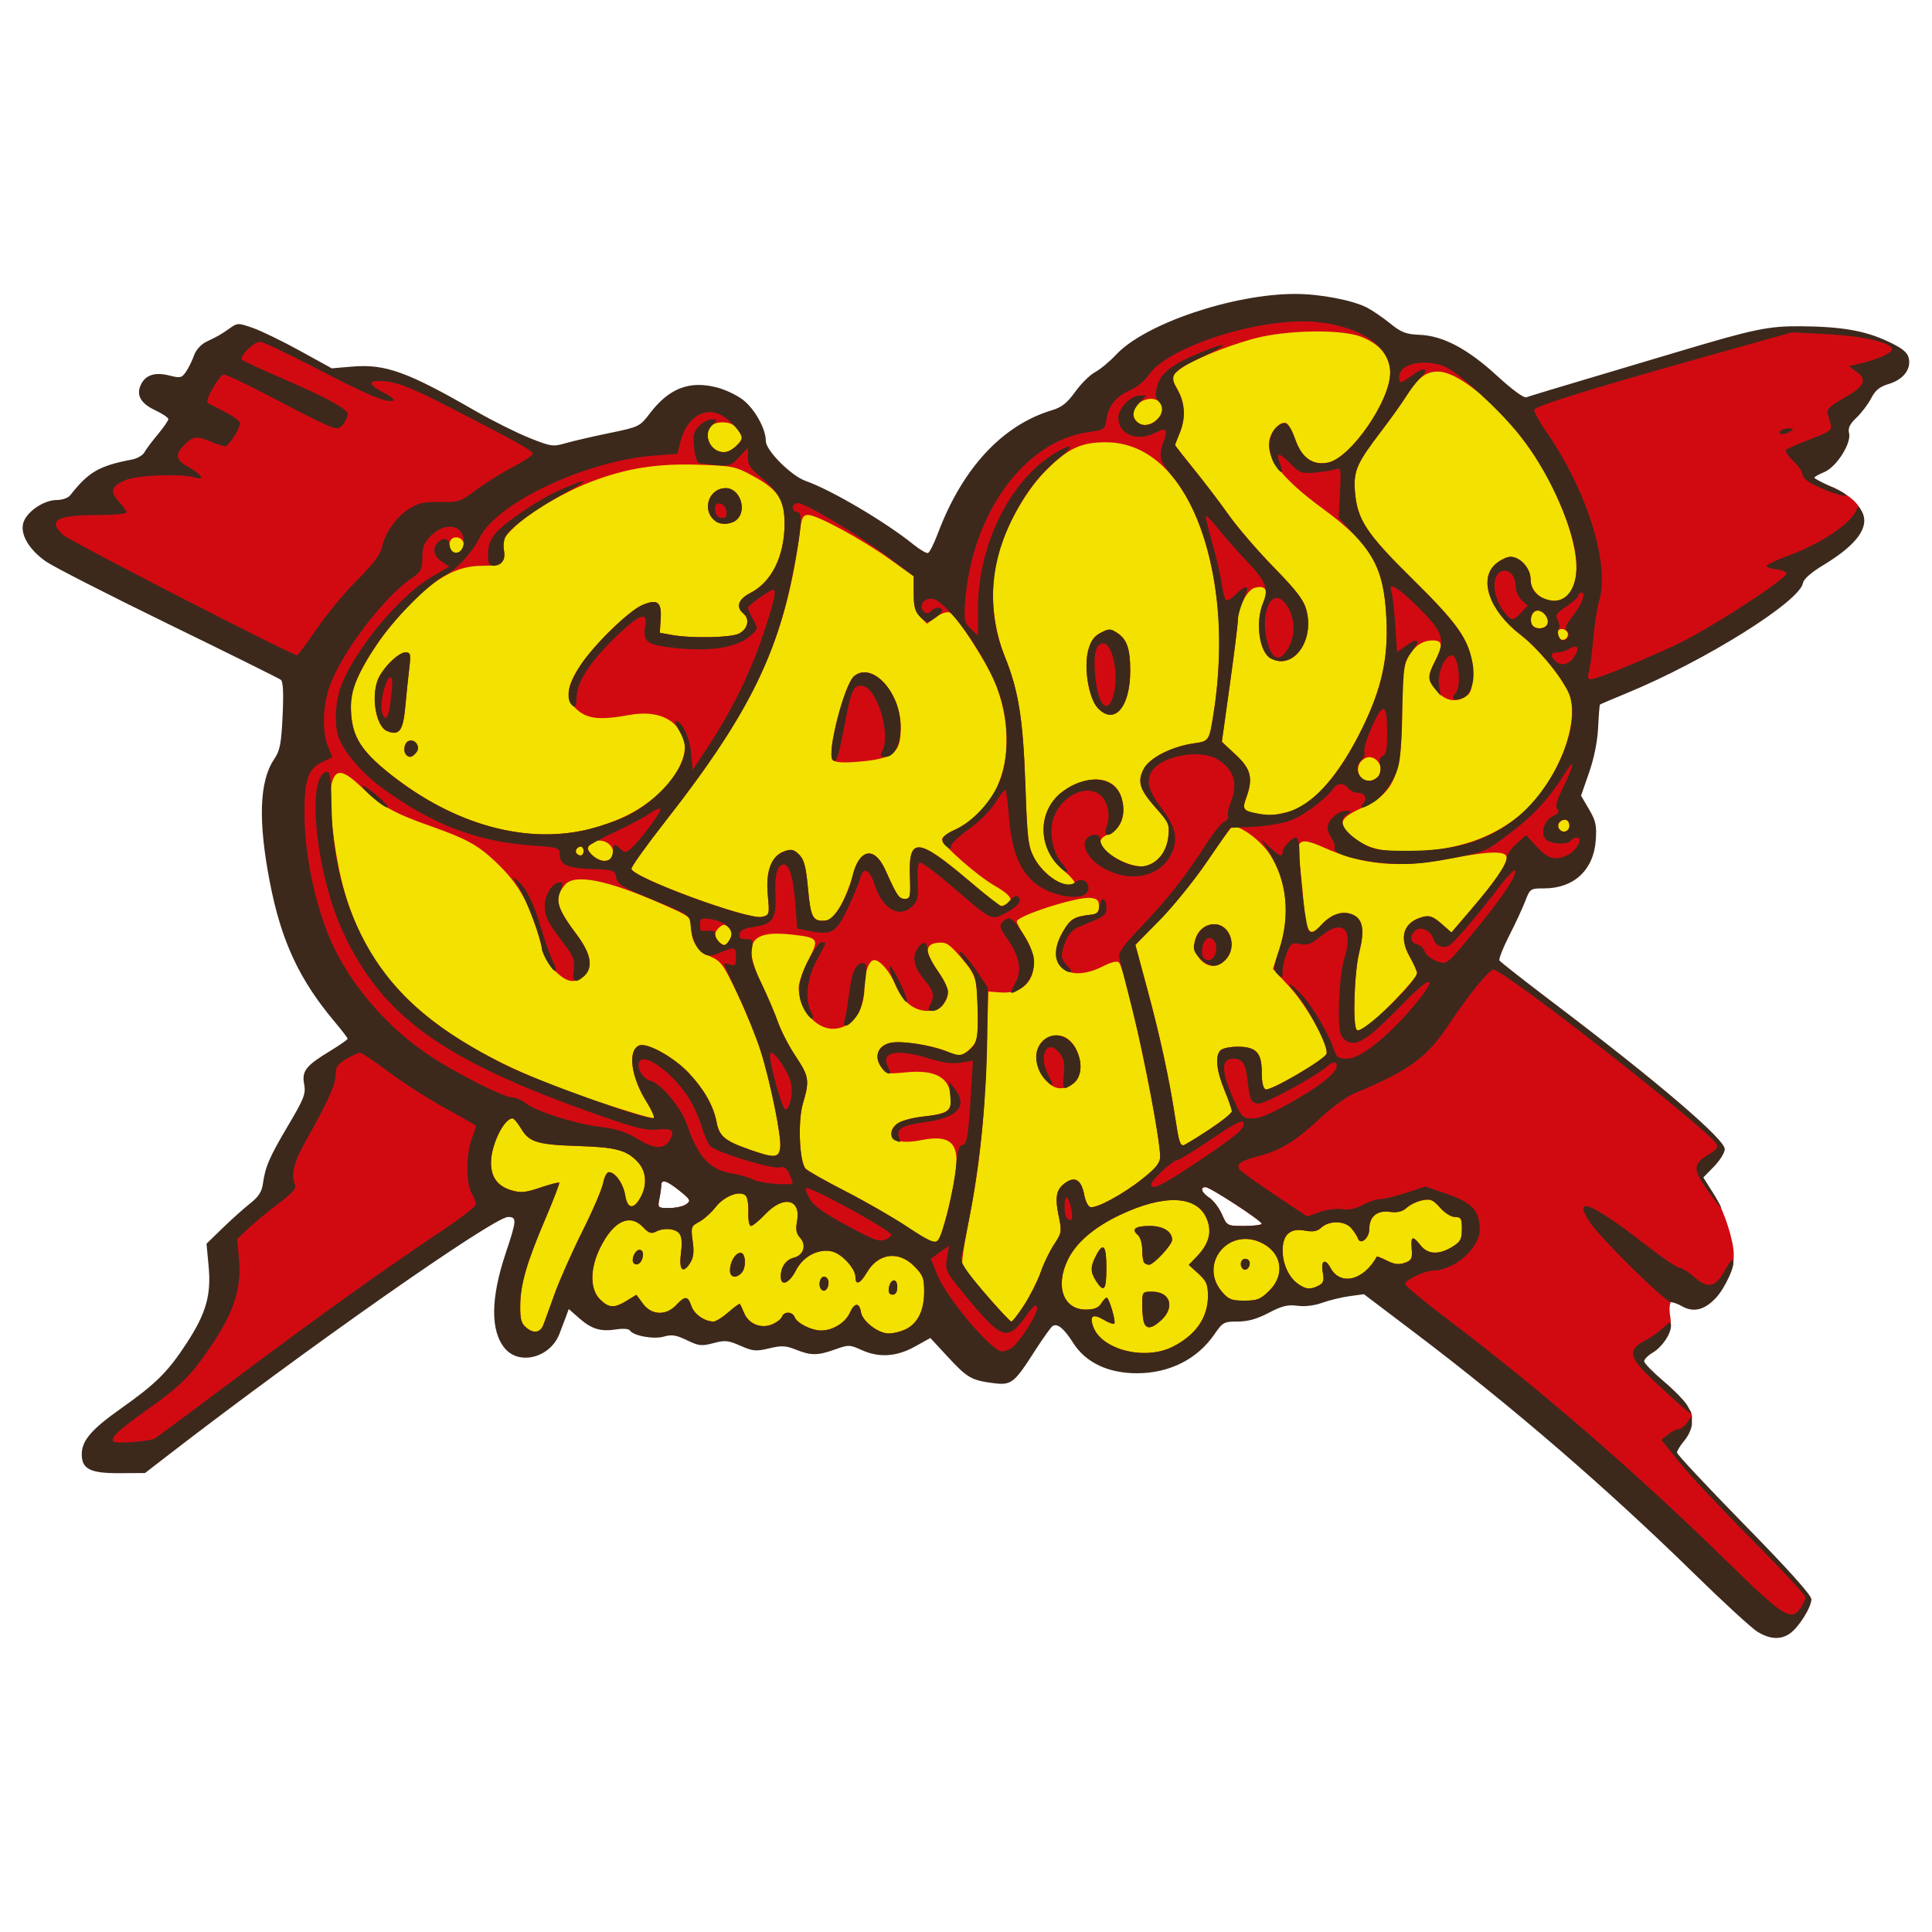 <?xml version="1.0" encoding="UTF-8" standalone="no"?>
<!-- Created with Inkscape (http://www.inkscape.org/) -->

<svg
   xmlns:dc="http://purl.org/dc/elements/1.1/"
   xmlns:cc="http://creativecommons.org/ns#"
   xmlns:rdf="http://www.w3.org/1999/02/22-rdf-syntax-ns#"
   xmlns:svg="http://www.w3.org/2000/svg"
   xmlns="http://www.w3.org/2000/svg"
   xmlns:sodipodi="http://sodipodi.sourceforge.net/DTD/sodipodi-0.dtd"
   xmlns:inkscape="http://www.inkscape.org/namespaces/inkscape"
   version="1.1"
   id="svg2"
   width="512"
   height="512"
   viewBox="0 0 512 512"
   sodipodi:docname="crossmyheart.svg"
   inkscape:version="0.92.5 (2060ec1f9f, 2020-04-08)"
   inkscape:export-filename="/home/marco/Dokumente/Altstadtplaner/altstadtplaner.de/httpdocs/img/logo/crossmyheart.png"
   inkscape:export-xdpi="96"
   inkscape:export-ydpi="96">
  <defs
     id="defs6" />
  <sodipodi:namedview
     pagecolor="#ffffff"
     bordercolor="#666666"
     borderopacity="1"
     objecttolerance="10"
     gridtolerance="10"
     guidetolerance="10"
     inkscape:pageopacity="1"
     inkscape:pageshadow="2"
     inkscape:window-width="1848"
     inkscape:window-height="1016"
     id="namedview4"
     showgrid="false"
     inkscape:zoom="0.7375"
     inkscape:cx="166.77213"
     inkscape:cy="238.45826"
     inkscape:window-x="72"
     inkscape:window-y="27"
     inkscape:window-maximized="1"
     inkscape:current-layer="svg2" />
  <g
     id="g82"
     transform="matrix(2.474,0,0,2.474,-15.566,38.539)">
    <path
       inkscape:connector-curvature="0"
       id="path37"
       d="m 148.732,17.26 -12.584,1.318 -10.188,5.395 -3.715,4.793 -8.15,4.674 -4.674,7.311 -1.559,6.832 -21.461,-15.197 -2.508,-4.578 -5.754,0.84 -0.838,1.918 -27.686,10.666 -11.984,23.49 2.396,24.449 17.617,14.621 0.6,10.066 4.436,-0.119 -2.637,12.225 3.234,2.277 2.158,-0.84 2.037,-5.033 c 0,0 -0.24,2.517 2.756,2.637 2.996,0.12 22.412,2.877 22.412,2.877 l 9.348,0.359 5.154,-2.158 5.752,4.676 2.518,-0.721 3.836,-5.752 5.633,5.273 6.471,0.479 3.717,-2.637 1.916,-2.756 12.705,-2.037 11.506,-3.596 2.396,-1.199 0.24,-3.475 -4.861,-2.818 -10.959,3.059 -4.285,1.291 -6.186,0.848 -3.898,-5.508 1.779,-0.848 8.305,5.508 -6.98,-6.086 17.018,-11.025 11.506,-13.184 5.873,-8.15 4.674,-0.719 0.479,-3.715 -2.037,-2.518 2.158,-10.906 -0.959,-3.236 1.078,-11.385 -3.955,-11.865 -8.389,-8.748 -8.15,-3.236 z m -72.377,91.236 5.764,5.256 -6.188,1.779 z"
       style="opacity:1;vector-effect:none;fill:#f2e101;fill-opacity:1;stroke:none;stroke-width:4.1;stroke-linecap:round;stroke-linejoin:round;stroke-miterlimit:10;stroke-dasharray:none;stroke-dashoffset:0;stroke-opacity:1" />
    <path
       sodipodi:nodetypes="csscccccscccccscccccccccsccccccccsssccsscsccccsccssscccscsscccsscssssssscsscccccccssccscccccccsccsccsscccssccsscscccsccssscccccccccsscsscccccsccccscccccssscccccscccscsscccsccccccscsccscccssccccccccscccccsccssccsscsccsccccscccscccccccccccccscccccccccscsccccccscccscccsccssccsccccccccccssccccscsccscccccssssccccccccccscsssscsscsscccccccccscccscsccssccccccscccsssccscccscsccsssccsccsccccccssccccccscccsccccscccccccccccccccsscsccsccccccscssccscsccscccccccccsscsccccscscscssccccscccccscccsccsccscsssccscccscccsscsscccccssccsccsccssssssccsssscccscccsscccsscsscssccscccssssccscsssccscsccccscscsscsccscscccssssssscssssss"
       style="opacity:1;fill:#d10a12;stroke-width:0.32"
       d="m 194.216,158.187 c -0.616,-0.372 -3.259,-2.932 -6.339,-5.948 -9.456,-9.257 -18.84,-19.109 -29.962,-25.84 l -5.346,-4.303 -2.283,0.302 c -0.854,0.117 -2.099,0.731 -2.846,1.004 -0.831,0.303 -2.688,0.046 -3.487,-0.061 -1.038,-0.139 -1.514,0.354 -2.927,1.097 -1.251,0.658 -2.526,0.466 -3.621,0.466 -1.469,0 -1.836,1.281 -2.733,2.585 -1.825,2.652 -3.123,2.88 -6.577,2.891 -3.107,0.01 -5.762,-2.407 -7.102,-4.52 -0.99,-1.56 -2.343,-0.351 -2.864,-0.029 -0.175,0.108 -1.122,1.444 -2,2.813 -2.238,3.489 -1.778,3.24 -3.808,2.971 -2.264,-0.3 -2.352,-1.179 -4.463,-3.46 l -1.979,-2.232 -2.214,1.774 c -1.98,1.105 -3.046,0.875 -4.907,0.036 -1.301,-0.586 -1.431,-0.59 -2.864,-0.076 -1.865,0.668 -2.587,0.672 -4.211,0.022 -1.077,-0.431 -1.534,-0.452 -2.862,-0.134 -1.403,0.337 -1.746,0.305 -3.068,-0.279 -1.308,-0.578 -1.66,-0.613 -2.901,-0.281 -1.257,0.336 -2.015,0.153 -3.278,-0.46 -1.139,-0.554 -1.627,-0.631 -2.466,-0.39 -1.1,0.316 -3.289,-0.081 -3.647,-0.661 -0.108,-0.174 -0.743,-0.224 -1.438,-0.113 -1.682,0.269 -2.653,-0.022 -3.986,-1.192 l -1.122,-0.985 -0.332,0.91 c -0.183,0.501 -0.491,1.309 -0.685,1.797 -0.996,2.502 -2.663,3.819 -4.212,1.978 -1.565,-1.86 -1.621,-4.692 -0.001,-9.526 1.19,-3.551 0.087,-4.997 -0.877,-4.997 -1.52,0 -21.108,13.926 -35.977,25.418 l -2.293,1.772 -2.78,0.013 c -3.093,0.014 -3.454,0.336 -3.454,-1.252 0,-1.45 0.969,-1.756 4.091,-3.963 3.794,-2.682 5.071,-3.949 7.073,-7.015 2.096,-3.211 2.715,-5.406 2.424,-8.514 l -0.225,-2.398 1.719,-1.67 c 0.945,-0.918 2.688,-2.042 3.359,-2.57 0.891,-0.7 1.263,-1.263 1.375,-2.08 0.255,-1.86 0.695,-2.76 2.712,-6.167 1.716,-2.9 1.906,-3.391 1.713,-4.42 -0.266,-1.416 0.171,-1.973 2.802,-3.571 1.021,-0.62 3.115,-1.262 1.856,-1.294 -0.091,-0.002 -0.625,-0.909 -1.388,-1.817 -3.803,-4.522 -5.845,-9.196 -7.061,-15.47 -1.28,-6.602 -1.131,-10.861 0.461,-13.207 0.62,-0.914 0.759,-1.627 0.902,-4.649 0.116,-2.457 0.109,-3.566 -0.14,-3.76 C 37.779,56.575 30.411,52.786 23.987,49.656 17.563,46.526 12.337,43.509 11.545,42.953 9.676,41.64 10.337,41.485 10.769,40.254 c 0.409,-1.164 2.538,-1.336 3.879,-1.336 0.606,0 0.958,-0.361 1.812,-1.8 6.877,-3.563 8.036,-6.115 9.301,-8.635 2.812,-4.686 2.275,-3.881 5.202,-7.947 0.861,-0.607 0.838,-0.862 2.44,-0.297 0.903,0.318 3.057,1.485 5.033,2.278 l 4.323,1.953 2.31,0.068 c 3.52,0.103 4.962,0.482 12.22,4.661 1.804,1.039 4.65,2.421 6.014,2.968 2.342,0.939 2.56,0.886 3.92,0.492 0.792,-0.229 3.576,-0.293 5.357,-0.66 3.185,-0.656 2.919,-1.03 3.995,-2.442 2.058,-2.702 3.481,-3.293 6.431,-2.527 0.875,0.227 2.031,0.982 2.671,1.471 1.277,0.974 2.053,2.191 2.053,3.504 0,1.012 3.478,4.58 5.032,5.125 2.736,0.959 7.955,3.962 10.952,6.383 1.347,0.587 3.094,1.286 3.803,-1.025 2.618,-6.965 7.251,-11.429 12.556,-13.016 3.665,-3.022 5.896,-3.743 8.148,-6.126 3.098,-3.317 11.635,-5.839 18.305,-5.823 2.617,0.006 5.125,1.171 6.678,1.96 0.587,0.298 2.642,2.08 3.428,2.716 1.208,0.979 2.97,0.066 4.456,0.127 2.505,0.101 2.101,1.003 5.276,3.926 1.534,1.412 3.069,1.61 3.325,1.512 8.713,-3.292 19.648,-5.832 28.342,-8.163 4.322,0.038 8.499,0.628 10.947,1.774 1.529,0.715 -0.506,1.321 -0.35,1.943 -6.617,5.811 -4.287,6.134 -6.613,9.991 -0.606,0.253 -2.547,1.685 -1.558,2.504 0.946,1.031 1.286,0.356 2.386,0.907 2.504,1.255 3.322,2.502 2.79,4.115 -0.445,1.348 -2.121,2.3 -4.763,3.897 -1.285,0.777 -2.312,1.698 -2.371,2.095 -0.297,1.978 -10.011,7.721 -18.386,11.173 -1.547,0.638 -4.694,0.37 -3.993,0.802 -0.437,0.043 -0.166,3.779 -0.227,5.081 -0.07,1.489 -0.208,1.65 -0.222,3.298 l -0.86,2.833 0.975,2.148 c 0.729,1.245 0.176,1.734 0.06,3.335 -0.23,3.175 -1.566,2.682 -4.755,2.682 -1.467,0 -2.167,1.766 -2.677,3.098 -0.286,0.748 -1.033,1.884 -1.697,3.183 -0.664,1.299 -0.35,3.028 -0.254,3.182 0.095,0.154 3.769,2.81 6.881,5.169 11.06,8.381 17.251,13.517 17.251,14.583 0,0.377 -0.754,0.854 -1.383,1.498 l -0.814,1.291 1.316,1.922 c 1.238,1.807 2.255,5.149 2.29,6.555 0.045,1.828 -0.46,2.581 -1.669,3.852 -1.275,1.34 -2.26,2.187 -3.687,1.371 -1.197,-0.684 -1.67,-0.269 -1.469,1.427 0.367,1.907 -0.532,2.819 -2.011,3.693 -0.514,0.304 -1.085,1.031 -1.031,1.25 0.054,0.219 1.423,1.707 2.567,2.722 1.144,1.015 2.232,1.933 2.446,2.312 0.702,0.786 0.322,1.206 -0.442,3.162 -0.44,0.523 -1.054,1.424 -1.054,1.613 0,0.189 3.531,3.965 7.491,8.008 4.72,4.819 6.755,7.071 6.755,7.507 0,0.846 -1.384,2.536 -2.33,3.199 -0.988,0.692 -2.021,0.222 -3.356,-0.585 z m -62.308,-29.502 c 2.466,-1.245 3.777,-3.127 3.777,-5.423 0,-1.25 -0.156,-1.616 -1.025,-2.41 l -1.025,-0.936 0.857,-0.895 c 1.316,-1.374 1.651,-2.648 1.064,-4.053 -1.047,-2.507 -4.545,-2.658 -9.294,-0.403 -2.796,1.328 -4.701,2.969 -5.598,4.82 -1.366,2.822 -0.464,5.319 1.922,5.319 0.907,0 1.365,-0.177 1.654,-0.64 0.22,-0.352 0.486,-0.64 0.592,-0.64 0.261,0 1.019,2.581 0.818,2.782 -0.088,0.088 -0.598,-0.098 -1.132,-0.414 -1.153,-0.681 -1.544,-0.431 -1.132,0.726 0.887,2.491 5.538,3.674 8.522,2.167 z m -3.069,-2.567 c -0.107,-0.278 -0.194,-1.142 -0.194,-1.92 0,-1.386 0.021,-1.414 1.056,-1.414 1.95,0 2.481,1.662 0.977,3.055 -0.979,0.907 -1.564,0.996 -1.839,0.279 z m -5.117,-4.443 c -0.643,-0.982 -0.649,-1.547 -0.029,-2.747 0.778,-1.504 1.112,-1.115 1.112,1.296 0,2.384 -0.251,2.721 -1.083,1.451 z m 5.137,-1.985 c -0.117,-0.117 -0.213,-0.748 -0.213,-1.401 0,-0.661 -0.211,-1.363 -0.476,-1.583 -0.734,-0.609 -0.266,-0.963 1.273,-0.963 1.448,0 2.404,0.595 2.404,1.495 0,0.528 -1.984,2.665 -2.475,2.665 -0.164,0 -0.395,-0.096 -0.512,-0.213 z m -64.369,6.669 c 0.118,-0.294 0.649,-1.758 1.181,-3.252 0.532,-1.494 1.876,-4.53 2.986,-6.746 1.111,-2.216 2.118,-4.558 2.24,-5.204 0.121,-0.645 0.398,-1.174 0.615,-1.174 0.679,0 1.547,1.231 1.75,2.481 0.249,1.532 0.957,1.564 1.717,0.079 0.65,-1.272 0.521,-2.665 -0.336,-3.612 -1.171,-1.294 -2.353,-1.621 -6.317,-1.747 -4.48,-0.142 -5.35,-0.404 -6.218,-1.875 -0.352,-0.597 -0.767,-1.086 -0.922,-1.086 -0.908,0 -2.3,2.857 -2.3,4.719 0,1.585 0.696,2.537 2.178,2.981 0.999,0.299 1.509,0.252 3.105,-0.287 1.051,-0.355 1.963,-0.593 2.026,-0.529 0.064,0.064 -0.609,1.817 -1.495,3.896 -2.006,4.708 -2.663,6.981 -2.684,9.292 -0.013,1.482 0.109,1.907 0.682,2.371 0.774,0.627 1.466,0.508 1.791,-0.307 z m 38.886,0.419 c 1.259,-0.651 1.91,-2.017 1.91,-4.011 0,-1.447 -0.132,-1.78 -1.088,-2.736 -1.66,-1.66 -3.828,-1.373 -5.032,0.667 -0.734,1.245 -1.24,1.453 -1.24,0.509 0,-0.908 -1.481,-2.508 -2.535,-2.739 -1.462,-0.321 -3.082,0.542 -3.852,2.05 -0.708,1.387 -1.612,1.748 -1.612,0.643 0,-1.023 0.546,-1.806 1.41,-2.023 1.037,-0.26 1.372,-1.34 0.661,-2.126 -0.41,-0.453 -0.492,-0.894 -0.33,-1.761 0.449,-2.391 -1.435,-2.831 -3.378,-0.789 -0.67,0.704 -1.369,1.28 -1.553,1.28 -0.193,0 -0.312,-0.618 -0.28,-1.452 0.03,-0.798 -0.098,-1.605 -0.286,-1.792 -0.603,-0.603 -2.29,0.034 -3.212,1.213 -0.48,0.613 -1.28,1.331 -1.779,1.595 -0.864,0.457 -0.897,0.555 -0.689,2.066 0.166,1.21 0.094,1.776 -0.307,2.388 -0.771,1.176 -1.186,0.666 -0.944,-1.16 0.141,-1.066 0.08,-1.73 -0.191,-2.056 -0.454,-0.547 -1.684,-0.632 -2.539,-0.174 -0.443,0.237 -0.745,0.127 -1.315,-0.48 -1.427,-1.519 -3.178,-0.698 -4.6,2.156 -1.119,2.246 -1.136,4.457 -0.043,5.551 0.951,0.951 1.541,0.982 2.882,0.153 l 1.023,-0.632 0.704,0.952 c 0.921,1.246 2.475,1.313 3.565,0.152 0.965,-1.027 1.241,-1.007 1.633,0.116 0.306,0.878 1.411,1.644 2.371,1.644 0.25,0 0.968,-0.451 1.596,-1.003 0.628,-0.551 1.18,-0.947 1.226,-0.88 0.046,0.067 0.256,0.521 0.465,1.009 0.494,1.151 1.804,1.668 2.985,1.179 0.483,-0.2 0.956,-0.567 1.051,-0.814 0.231,-0.602 1.125,-0.575 1.362,0.041 0.25,0.651 1.791,1.428 2.831,1.428 1.264,0 2.611,-0.834 3.088,-1.913 0.478,-1.08 1.019,-1.113 1.173,-0.073 0.145,0.985 1.852,2.306 2.98,2.306 0.523,0 1.374,-0.218 1.89,-0.485 z m -1.873,-4.37 c 0.151,-1.024 0.902,-1.134 0.902,-0.132 0,0.538 -0.176,0.827 -0.502,0.827 -0.334,0 -0.468,-0.233 -0.4,-0.695 z m -7.213,0.153 c -0.396,-0.396 -0.199,-1.378 0.275,-1.378 0.264,0 0.48,0.28 0.48,0.621 0,0.668 -0.422,1.09 -0.755,0.757 z m -9.805,-2.039 c 0,-0.931 0.577,-1.899 1.131,-1.899 0.577,0 0.64,1.62 0.085,2.176 -0.595,0.595 -1.216,0.454 -1.216,-0.277 z M 74.181,119.733 c -0.334,-0.334 0.129,-1.428 0.605,-1.428 0.295,0 0.428,0.254 0.363,0.695 -0.102,0.694 -0.617,1.084 -0.967,0.733 z m 41.857,4.42 c 0.644,-1.007 1.427,-2.573 1.739,-3.48 0.312,-0.907 0.953,-2.232 1.426,-2.945 0.819,-1.238 0.842,-1.378 0.489,-3.078 -0.432,-2.082 -0.247,-2.892 0.821,-3.591 0.992,-0.65 1.631,-0.19 1.926,1.384 0.115,0.612 0.392,1.184 0.616,1.27 0.6,0.23 3.499,-1.332 5.638,-3.037 1.433,-1.143 1.869,-1.688 1.871,-2.341 0.009,-2.78 -3.66,-20.059 -4.42,-20.819 -0.189,-0.189 -0.822,-0.036 -1.691,0.407 -3.881,1.98 -6.358,-0.191 -4.275,-3.746 0.781,-1.333 1.196,-1.576 3.028,-1.782 0.616,-0.069 0.8,-0.273 0.8,-0.89 0,-0.636 -0.182,-0.821 -0.884,-0.902 -1.418,-0.163 -7.916,1.915 -7.916,2.531 0,0.167 0.357,0.843 0.793,1.502 2.109,3.187 0.819,6.337 -2.497,6.096 l -1.337,-0.097 -0.197,6.714 c -0.208,7.115 -0.792,12.424 -2.043,18.585 -0.421,2.073 -0.665,3.929 -0.543,4.124 0.548,0.875 5.008,5.925 5.232,5.925 0.138,0 0.778,-0.824 1.422,-1.832 z m 2.43,-23.862 c -1.682,-1.791 -1.519,-4.187 0.33,-4.838 1.2,-0.422 2.334,0.24 2.92,1.706 0.569,1.423 0.355,2.766 -0.543,3.395 -0.963,0.674 -1.914,0.582 -2.708,-0.263 z m 23.81,22.366 c 1.778,-1.778 1.273,-4.226 -1.074,-5.207 -3.484,-1.456 -6.46,2.446 -4.049,5.31 0.722,0.858 1.034,0.985 2.432,0.985 1.397,0 1.744,-0.14 2.692,-1.088 z m -2.867,-2.334 c -0.382,-0.382 -0.207,-1.058 0.275,-1.058 0.264,0 0.48,0.207 0.48,0.461 0,0.535 -0.457,0.895 -0.755,0.597 z m 8.148,1.805 c 0.513,-0.274 0.592,-0.543 0.423,-1.44 -0.231,-1.231 0.262,-1.513 0.82,-0.47 1.06,1.981 3.554,1.382 4.975,-1.194 0.025,-0.045 0.521,0.156 1.102,0.446 0.78,0.389 1.276,0.448 1.892,0.226 0.723,-0.261 0.822,-0.459 0.741,-1.486 -0.11,-1.392 0.094,-1.475 0.951,-0.385 0.77,0.979 1.952,1.036 3.383,0.164 0.895,-0.546 1.04,-0.813 1.04,-1.919 0,-1.124 -0.091,-1.285 -0.729,-1.285 -0.415,0 -1.106,-0.429 -1.605,-0.999 -0.748,-0.853 -1.026,-0.969 -1.896,-0.795 -0.561,0.112 -1.314,0.471 -1.675,0.796 -0.469,0.424 -0.982,0.551 -1.804,0.446 -1.403,-0.179 -2.212,0.503 -2.212,1.864 0,0.957 -0.955,1.741 -1.206,0.989 -0.068,-0.205 -0.377,-0.686 -0.687,-1.068 -0.682,-0.842 -2.368,-0.892 -3.247,-0.097 -0.445,0.403 -0.889,0.483 -1.76,0.32 -1.569,-0.294 -2.381,0.431 -2.381,2.128 0,1.459 0.665,2.892 1.669,3.595 0.837,0.586 1.341,0.623 2.203,0.162 z m -40.748,-4.863 c 0.446,-0.554 1.653,-5.453 1.89,-7.673 0.297,-2.777 -0.726,-3.633 -3.651,-3.055 -2.053,0.406 -3.283,0.14 -3.283,-0.711 0,-0.914 1.191,-1.549 3.366,-1.794 2.535,-0.285 3.034,-0.574 3.034,-1.76 0,-2.339 -1.549,-3.306 -4.786,-2.987 -2.123,0.209 -2.206,0.19 -2.747,-0.636 -0.741,-1.131 -0.26,-2.258 1.078,-2.526 1.174,-0.235 4.372,0.252 5.928,0.902 1.519,0.635 1.701,0.613 2.621,-0.307 0.727,-0.727 0.783,-1.007 0.754,-3.76 -0.04,-3.735 -0.14,-4.062 -1.841,-6.035 -1.196,-1.387 -1.535,-1.601 -2.397,-1.517 -1.425,0.139 -1.448,0.968 -0.08,2.955 1.267,1.84 1.398,2.567 0.652,3.632 -0.366,0.523 -0.82,0.711 -1.713,0.711 -1.455,0 -2.7,-1.014 -3.435,-2.8 -0.576,-1.397 -1.638,-2.64 -2.257,-2.64 -0.572,0 -1.056,1.336 -1.056,2.911 0,2.604 -1.405,4.449 -3.388,4.449 -1.869,0 -3.652,-2.16 -3.652,-4.425 0,-0.509 0.461,-1.819 1.024,-2.912 1.193,-2.314 1.128,-2.42 -1.706,-2.748 -4.542,-0.527 -5.416,0.882 -3.283,5.294 0.636,1.315 1.424,3.16 1.753,4.1 0.328,0.94 1.176,2.576 1.884,3.636 1.438,2.153 1.507,2.601 0.776,5.061 -0.55,1.853 -0.386,6.161 0.265,6.957 0.181,0.222 2.158,1.344 4.393,2.494 2.235,1.15 5.204,2.868 6.598,3.818 2.833,1.929 2.812,1.92 3.259,1.365 z m 34.631,-1.76 c -0.007,-0.322 -5.526,-3.92 -6.012,-3.92 -0.641,0 -0.428,0.595 0.408,1.143 0.435,0.285 1.038,1.08 1.342,1.767 0.55,1.246 0.557,1.25 2.41,1.25 1.022,0 1.856,-0.108 1.853,-0.24 z m -61.636,-2.09 c 0.514,-0.376 0.453,-0.497 -0.72,-1.44 -1.382,-1.111 -1.959,-1.284 -1.959,-0.59 0,0.242 -0.09,0.89 -0.2,1.44 -0.197,0.984 -0.18,1 1.059,1 0.692,0 1.511,-0.185 1.82,-0.41 z m 10.066,-6.106 c 0.133,-1.156 -1.042,-6.938 -2.09,-10.283 -0.441,-1.408 -1.553,-4.144 -2.471,-6.08 -1.528,-3.222 -1.778,-3.567 -2.956,-4.081 -1.399,-0.61 -2.025,-1.599 -2.034,-3.214 -0.005,-0.988 -0.119,-1.075 -3.12,-2.396 -5.845,-2.574 -9.343,-3.271 -10.376,-2.069 -1.208,1.406 -0.988,2.382 1.193,5.283 1.552,2.065 1.827,3.426 0.899,4.451 -0.291,0.322 -0.882,0.585 -1.312,0.585 -1.136,0 -2.831,-1.84 -3.26,-3.539 -1.149,-4.541 -2.382,-6.813 -5.053,-9.311 -1.863,-1.742 -3.077,-2.403 -6.869,-3.739 -3.931,-1.386 -5.251,-2.126 -7.34,-4.118 -2.026,-1.932 -2.794,-2.068 -3.231,-0.572 -0.374,1.281 -0.048,5.358 0.737,9.224 2.435,11.988 10.216,19.047 27.393,24.855 3.375,1.141 6.226,1.985 6.336,1.875 0.11,-0.11 -0.22,-0.862 -0.733,-1.672 -1.706,-2.691 -2.092,-5.605 -0.808,-6.098 0.857,-0.329 3.733,1.279 5.318,2.974 1.633,1.746 2.632,3.516 2.955,5.236 0.285,1.521 0.878,2.014 3.545,2.95 2.697,0.947 3.14,0.911 3.275,-0.261 z m 45.877,-1.844 c 1.374,-0.902 2.498,-1.802 2.497,-2 -9.6e-4,-0.198 -0.357,-1.224 -0.792,-2.28 -0.865,-2.099 -1.019,-3.659 -0.422,-4.256 0.211,-0.211 1.028,-0.384 1.815,-0.384 2.004,0 2.601,0.628 2.601,2.735 0,1.079 0.148,1.733 0.415,1.836 0.518,0.199 6.276,-3.164 6.524,-3.81 0.31,-0.808 -2.085,-5.146 -3.96,-7.171 l -1.784,-1.927 0.682,-2.078 c 1.199,-3.651 0.848,-7.265 -0.986,-10.155 -0.991,-1.562 -3.459,-3.341 -4.091,-2.95 -0.186,0.115 -1.366,1.746 -2.621,3.625 -1.255,1.878 -3.504,4.67 -4.998,6.204 l -2.716,2.789 1.317,4.891 c 1.352,5.02 2.313,9.467 2.959,13.691 0.375,2.451 0.503,2.88 0.859,2.88 0.111,0 1.327,-0.738 2.701,-1.64 z m -1.016,-18.426 c -1.131,-1.438 -0.152,-3.614 1.626,-3.614 1.718,0 2.507,2.415 1.236,3.78 -0.891,0.957 -2.031,0.891 -2.862,-0.166 z m 20.875,4.624 c 1.364,-1.394 2.48,-2.719 2.48,-2.946 0,-0.227 -0.366,-1.066 -0.813,-1.866 -1.173,-2.099 -0.607,-3.702 1.493,-4.226 0.655,-0.163 1.079,-3.2e-4 1.92,0.738 l 1.079,0.947 2.08,-2.428 c 2.562,-2.991 3.837,-4.843 3.839,-5.577 0.002,-0.765 -1.777,-0.741 -6.01,0.081 -5.445,1.057 -9.349,0.72 -13.563,-1.171 -2.455,-1.102 -2.981,-0.887 -2.684,1.097 0.125,0.833 0.337,2.851 0.471,4.486 0.298,3.628 0.64,4.111 1.921,2.709 1.083,-1.185 2.324,-1.584 3.402,-1.093 1.073,0.489 1.263,1.652 0.662,4.046 -0.504,2.006 -0.726,7.849 -0.315,8.261 0.375,0.375 1.547,-0.512 4.038,-3.057 z M 84.506,84.988 c 0.287,-0.537 0.26,-0.78 -0.133,-1.173 -0.408,-0.408 -0.583,-0.422 -0.991,-0.084 -0.595,0.493 -0.633,1.028 -0.112,1.549 0.546,0.546 0.822,0.48 1.236,-0.293 z m 11.885,-3.643 c 0.476,-0.88 1.027,-2.272 1.226,-3.094 0.706,-2.927 2.342,-3.231 3.505,-0.652 1.266,2.809 1.466,3.105 2.097,3.105 0.576,0 0.621,-0.2 0.541,-2.435 -0.151,-4.227 0.846,-4.147 6.338,0.508 1.769,1.5 3.27,2.726 3.337,2.726 0.066,0 0.348,-0.087 0.627,-0.194 0.919,-0.353 0.529,-1.012 -1.174,-1.981 -1.929,-1.098 -5.68,-4.402 -5.68,-5.003 0,-0.223 0.586,-0.669 1.301,-0.991 5.169,-2.331 7.02,-8.753 4.48,-15.541 -0.781,-2.088 -4.245,-7.483 -4.987,-7.768 -0.285,-0.109 -0.926,0.113 -1.457,0.506 l -0.949,0.701 -0.714,-0.716 c -0.571,-0.572 -0.714,-1.08 -0.714,-2.537 v -1.821 l -2.56,-1.833 c -2.985,-2.137 -7.786,-4.743 -8.739,-4.743 -0.549,0 -0.695,0.26 -0.857,1.52 -1.515,11.772 -4.89,19.094 -14.38,31.206 -2.037,2.599 -3.703,4.925 -3.703,5.168 0,0.903 12.531,5.523 13.989,5.157 0.804,-0.202 0.816,-0.246 0.62,-2.355 -0.239,-2.57 0.382,-4.185 1.798,-4.677 0.73,-0.253 1.006,-0.188 1.561,0.366 0.535,0.535 0.73,1.285 0.948,3.642 0.288,3.125 0.526,3.556 1.884,3.415 0.594,-0.061 1.023,-0.495 1.665,-1.683 z M 95.486,65.833 c -0.655,-0.684 1.244,-8.108 2.298,-8.983 1.923,-1.596 4.962,1.709 4.991,5.427 0.022,2.825 -0.728,3.43 -4.649,3.748 -1.549,0.125 -2.395,0.064 -2.639,-0.191 z m 25.904,13.221 c 0.116,-0.116 -0.383,-0.719 -1.108,-1.341 -3.742,-3.203 -2.567,-8.362 2.192,-9.628 1.922,-0.511 3.404,0.14 3.927,1.726 0.606,1.837 -3.2e-4,3.468 -1.502,4.039 -0.403,0.153 -0.733,0.473 -0.733,0.711 0,1.17 3.268,2.96 4.793,2.625 1.329,-0.292 2.298,-1.515 2.48,-3.131 0.148,-1.315 0.061,-1.519 -1.312,-3.065 -1.764,-1.986 -2.031,-2.832 -1.324,-4.199 0.613,-1.185 2.979,-2.395 5.353,-2.738 1.677,-0.242 1.661,-0.218 2.153,-3.348 0.614,-3.9 0.75,-8.423 0.356,-11.812 -1.24,-10.667 -5.771,-17.131 -11.985,-17.098 -2.658,0.014 -4.066,0.698 -6.46,3.14 -2.367,2.414 -4.654,6.757 -5.278,10.023 -0.597,3.121 -0.231,6.794 0.971,9.769 1.485,3.674 1.965,6.668 2.213,13.817 0.198,5.714 0.297,6.543 0.923,7.733 1.02,1.938 3.556,3.56 4.34,2.776 z m 2.496,-18.786 c -0.975,-1.038 -1.521,-4.349 -1.022,-6.201 0.268,-0.995 0.625,-1.492 1.338,-1.861 0.887,-0.459 1.042,-0.458 1.763,0.015 1.052,0.689 1.403,1.723 1.394,4.105 -0.014,3.881 -1.716,5.812 -3.473,3.942 z M 71.949,75.97 c 0.243,-1.272 -1.64,-2.065 -2.485,-1.046 -0.303,0.365 -0.242,0.598 0.3,1.14 0.795,0.795 2.026,0.742 2.185,-0.094 z m -3.143,-0.385 c 0,-0.264 -0.136,-0.48 -0.301,-0.48 -0.404,0 -0.693,0.5 -0.437,0.755 0.36,0.36 0.738,0.219 0.738,-0.275 z m 94.931,-0.937 c 3.105,-0.99 5.858,-2.891 7.577,-5.232 2.845,-3.876 4.118,-8.651 2.924,-10.971 -1.01,-1.963 -3.256,-4.627 -5.102,-6.051 -3.304,-2.549 -4.49,-5.959 -2.628,-7.56 0.491,-0.423 1.2,-0.768 1.575,-0.768 1.053,0 2.163,1.235 2.163,2.406 0,1.846 2.369,3.01 3.788,1.86 1.978,-1.602 1.298,-6.32 -1.79,-12.431 -2.845,-5.629 -9.018,-11.676 -11.92,-11.676 -1.321,0 -2.155,0.65 -3.415,2.661 -0.461,0.736 -1.664,2.419 -2.673,3.739 -2.597,3.398 -2.964,4.231 -2.809,6.376 0.221,3.059 1.188,4.537 6.187,9.464 5.351,5.273 6.347,6.84 6.375,10.025 0.015,1.648 -0.098,2.11 -0.603,2.48 -1.043,0.764 -2.274,0.56 -3.19,-0.53 -0.996,-1.184 -1.018,-1.549 -0.188,-3.175 0.886,-1.736 0.83,-2.24 -0.249,-2.24 -1.177,0 -2.111,0.692 -2.749,2.037 -0.405,0.853 -0.522,2.099 -0.522,5.56 0,6.803 -0.826,8.761 -4.373,10.37 -2.236,1.014 -2.527,1.625 -1.307,2.737 1.77,1.612 3.384,2.027 7.28,1.872 2.119,-0.084 3.831,-0.373 5.651,-0.954 z m -94.162,-1.455 c 3.292,-0.842 5.912,-2.286 7.835,-4.32 1.666,-1.762 2.501,-3.708 2.165,-5.047 -0.583,-2.321 -2.801,-3.384 -5.876,-2.816 -3.035,0.561 -4.4,0.439 -5.508,-0.494 -1.401,-1.179 -1.325,-2.429 0.297,-4.858 1.514,-2.267 5.209,-5.848 6.65,-6.445 1.578,-0.654 2.038,-0.3 1.925,1.476 l -0.096,1.512 1.28,0.234 c 2.082,0.38 6.33,0.296 7.2,-0.142 0.944,-0.476 1.195,-1.554 0.495,-2.134 -0.863,-0.717 -0.579,-1.557 0.758,-2.239 2.215,-1.13 3.58,-3.851 3.634,-7.243 0.042,-2.667 -0.65,-3.768 -3.28,-5.211 -1.991,-1.092 -2.218,-1.141 -5.957,-1.265 -4.445,-0.148 -7.79,0.389 -11.581,1.861 -2.964,1.15 -6.422,3.201 -8.116,4.813 -1.168,1.111 -1.299,1.38 -1.142,2.346 0.237,1.463 -0.201,1.806 -2.315,1.809 -2.59,0.004 -4.739,1.125 -7.519,3.921 -2.538,2.553 -4.607,5.431 -5.842,8.129 -0.661,1.444 -0.783,2.123 -0.677,3.78 0.16,2.516 1.135,4.039 4.1,6.41 6.916,5.528 14.731,7.675 21.572,5.926 z M 49.819,65.292 c -0.379,-0.379 -0.227,-1.313 0.243,-1.493 0.71,-0.272 1.317,0.632 0.823,1.227 -0.433,0.522 -0.736,0.598 -1.067,0.267 z m -2.06,-2.561 c -1.156,-0.465 -1.73,-3.546 -1.014,-5.445 0.463,-1.229 2.208,-2.981 2.968,-2.981 0.569,0 0.603,0.156 0.403,1.84 -0.12,1.012 -0.303,2.776 -0.406,3.92 -0.239,2.648 -0.638,3.194 -1.951,2.666 z M 83.014,40.3 c -1.606,-1.072 -0.893,-3.576 1.022,-3.59 1.469,-0.011 2.304,2.255 1.227,3.332 -0.528,0.528 -1.652,0.657 -2.249,0.258 z m 91.392,32.565 c 0,-0.352 -0.207,-0.64 -0.461,-0.64 -0.565,0 -0.927,0.527 -0.659,0.96 0.348,0.563 1.12,0.343 1.12,-0.32 z m -30.271,-1.429 c 2.611,-0.585 5.524,-3.822 8.046,-8.941 2.092,-4.246 2.82,-7.486 2.627,-11.692 -0.264,-5.758 -1.596,-8.062 -6.919,-11.969 -4.547,-3.337 -6.251,-5.708 -5.508,-7.662 0.356,-0.935 1.181,-1.624 1.701,-1.42 0.222,0.087 0.662,0.894 0.977,1.794 0.678,1.937 1.897,2.776 3.518,2.42 2.425,-0.533 6.63,-6.62 6.63,-9.599 0,-1.759 -1.068,-3.083 -3.129,-3.879 -2.111,-0.815 -7.919,-0.727 -11.327,0.171 -3.181,0.838 -7.141,2.493 -8.217,3.434 l -0.847,0.741 0.72,1.279 c 0.836,1.485 0.918,3.098 0.24,4.722 -0.264,0.632 -0.48,1.199 -0.48,1.26 0,0.061 0.911,1.232 2.025,2.601 1.114,1.369 2.788,3.57 3.72,4.89 0.932,1.32 3.102,3.84 4.821,5.6 2.431,2.488 3.209,3.504 3.494,4.565 0.895,3.326 -1.415,6.482 -3.807,5.202 -1.25,-0.669 -1.683,-3.893 -0.805,-5.994 0.565,-1.352 0.266,-1.871 -0.908,-1.577 -0.829,0.208 -1.82,2.111 -1.818,3.49 6.4e-4,0.392 -0.385,3.48 -0.857,6.862 l -0.858,6.149 1.497,1.394 c 1.633,1.521 1.872,2.505 1.115,4.598 -0.451,1.248 -0.327,1.418 1.258,1.72 1.212,0.231 1.397,0.222 3.093,-0.158 z m 9.778,-3.836 c 0.85,-1.024 -0.398,-2.598 -1.507,-1.899 -1.108,0.698 -0.713,2.364 0.56,2.364 0.309,0 0.735,-0.209 0.947,-0.465 z m 20.333,-15.238 c 0,-0.247 -0.252,-0.497 -0.56,-0.557 -0.552,-0.106 -0.78,0.573 -0.34,1.012 0.335,0.335 0.9,0.05 0.9,-0.456 z m -2.194,-1.102 c 0.22,-0.573 -0.414,-1.436 -1.055,-1.436 -0.545,0 -0.889,0.779 -0.635,1.44 0.239,0.624 1.45,0.621 1.69,-0.004 z M 55.954,42.98 c 0.13,-0.676 -0.474,-1.178 -1.119,-0.931 -0.454,0.174 -0.583,1.116 -0.205,1.494 0.397,0.397 1.205,0.053 1.323,-0.563 z M 85.126,32.225 c 0.77,-0.77 0.783,-0.934 0.142,-1.849 -0.349,-0.498 -0.825,-0.711 -1.589,-0.711 -1.32,0 -1.911,0.824 -1.454,2.025 0.492,1.294 1.885,1.55 2.901,0.535 z m 45.12,-2.88 c 0.731,-0.73 0.809,-1.303 0.256,-1.856 -0.847,-0.847 -2.816,-0.007 -2.816,1.202 0,1.309 1.518,1.697 2.56,0.654 z"
       id="path16"
       inkscape:connector-curvature="0" />
    <path
       style="fill:#3c291c;stroke-width:0.32"
       d="m 194.566,159.225 c -0.616,-0.372 -3.64,-3.144 -6.72,-6.16 -9.456,-9.257 -19.565,-17.98 -29.931,-25.827 l -5.525,-4.183 -1.552,0.212 c -0.854,0.117 -2.163,0.435 -2.909,0.707 -0.831,0.303 -1.862,0.427 -2.66,0.32 -1.038,-0.139 -1.663,0.015 -3.075,0.758 -1.251,0.658 -2.229,0.932 -3.324,0.932 -1.469,0 -1.603,0.074 -2.5,1.377 -1.825,2.652 -4.797,4.151 -8.251,4.162 -3.107,0.01 -5.529,-1.135 -6.869,-3.248 -0.99,-1.56 -1.686,-2.131 -2.207,-1.809 -0.175,0.108 -1.037,1.317 -1.915,2.686 -2.238,3.489 -2.498,3.685 -4.528,3.416 -2.264,-0.3 -2.713,-0.565 -4.823,-2.846 l -1.83,-1.978 -1.621,0.905 c -1.98,1.105 -3.851,1.235 -5.712,0.396 -1.301,-0.586 -1.431,-0.59 -2.864,-0.076 -1.865,0.668 -2.587,0.672 -4.211,0.022 -1.077,-0.431 -1.534,-0.452 -2.862,-0.134 -1.403,0.337 -1.746,0.305 -3.068,-0.279 -1.308,-0.578 -1.66,-0.613 -2.901,-0.281 -1.257,0.336 -1.57,0.302 -2.833,-0.312 -1.139,-0.554 -1.627,-0.631 -2.466,-0.39 -1.1,0.316 -3.289,-0.081 -3.647,-0.661 -0.108,-0.174 -0.743,-0.224 -1.438,-0.113 -1.682,0.269 -2.653,-0.022 -3.986,-1.192 l -1.122,-0.985 -0.332,0.91 c -0.183,0.501 -0.491,1.309 -0.685,1.797 -0.996,2.502 -4.273,3.353 -5.822,1.512 -1.565,-1.86 -1.536,-5.37 0.084,-10.204 1.19,-3.551 1.21,-3.874 0.246,-3.874 -1.52,0 -21.721,14.164 -36.591,25.655 l -2.293,1.772 -2.78,0.013 c -3.093,0.014 -3.993,-0.443 -3.993,-2.031 0,-1.45 1.029,-2.655 4.151,-4.862 3.794,-2.682 5.071,-3.949 7.073,-7.015 2.096,-3.211 2.655,-5.166 2.364,-8.274 l -0.225,-2.398 1.719,-1.67 c 0.945,-0.918 2.268,-2.102 2.94,-2.63 0.891,-0.7 1.263,-1.263 1.375,-2.08 0.255,-1.86 0.695,-2.88 2.712,-6.287 1.716,-2.9 1.906,-3.391 1.713,-4.42 -0.266,-1.416 0.171,-1.973 2.802,-3.571 1.021,-0.62 1.856,-1.202 1.856,-1.294 0,-0.091 -0.625,-0.909 -1.388,-1.817 -3.803,-4.522 -5.725,-8.657 -6.941,-14.931 -1.28,-6.602 -1.131,-10.861 0.461,-13.207 0.62,-0.914 0.759,-1.627 0.902,-4.649 0.116,-2.457 0.057,-3.657 -0.192,-3.851 C 36.169,57.084 30.75,54.396 24.326,51.266 17.902,48.136 11.998,45.12 11.206,44.563 9.337,43.25 8.387,41.569 8.82,40.338 c 0.409,-1.164 2.199,-2.353 3.54,-2.353 0.606,0 1.237,-0.227 1.473,-0.529 1.929,-2.471 3.088,-3.142 6.575,-3.805 0.573,-0.109 1.179,-0.454 1.346,-0.766 0.167,-0.312 0.814,-1.178 1.437,-1.924 0.624,-0.746 1.134,-1.487 1.134,-1.645 0,-0.158 -0.649,-0.593 -1.443,-0.966 -1.578,-0.742 -2.058,-1.684 -1.443,-2.833 0.513,-0.959 1.512,-1.248 3.007,-0.868 1.162,0.295 1.321,0.258 1.778,-0.417 0.276,-0.408 0.658,-1.188 0.849,-1.734 0.201,-0.573 0.741,-1.183 1.28,-1.444 1.391,-0.674 1.565,-0.774 2.526,-1.45 0.861,-0.607 0.923,-0.608 2.525,-0.043 0.903,0.318 3.168,1.419 5.033,2.447 l 3.391,1.868 2.226,-0.187 c 3.509,-0.294 5.894,0.566 13.152,4.746 1.804,1.039 4.396,2.336 5.76,2.883 2.342,0.939 2.56,0.971 3.92,0.577 0.792,-0.229 2.898,-0.717 4.679,-1.084 3.185,-0.656 3.258,-0.691 4.333,-2.103 2.058,-2.702 4.244,-3.547 7.194,-2.782 0.875,0.227 2.115,0.813 2.756,1.301 1.277,0.974 2.477,3.123 2.477,4.436 0,1.012 2.715,3.733 4.269,4.278 2.736,0.959 8.548,4.386 11.546,6.807 0.69,0.557 1.391,0.968 1.558,0.912 0.167,-0.056 0.643,-1.004 1.058,-2.107 2.618,-6.965 6.912,-11.599 12.217,-13.186 1.05,-0.314 1.631,-0.775 2.497,-1.981 0.621,-0.864 1.58,-1.813 2.132,-2.107 0.551,-0.294 1.563,-1.135 2.248,-1.869 3.098,-3.317 12.567,-6.517 19.237,-6.501 2.617,0.006 6.057,0.663 7.61,1.452 0.587,0.298 1.71,1.063 2.495,1.7 1.208,0.979 1.699,1.168 3.185,1.228 2.505,0.101 5.152,1.511 8.327,4.435 1.534,1.412 2.82,2.356 3.076,2.258 0.242,-0.093 2.93,-0.909 5.972,-1.813 3.042,-0.904 7.62,-2.269 10.172,-3.033 8.315,-2.49 9.79,-2.795 13.329,-2.764 4.322,0.038 6.811,0.473 9.259,1.619 1.529,0.715 2.079,1.152 2.235,1.774 0.297,1.182 -0.57,2.318 -2.125,2.784 -0.983,0.294 -1.449,0.672 -1.892,1.533 -0.323,0.628 -1.03,1.562 -1.57,2.075 -0.723,0.687 -0.934,1.123 -0.801,1.655 0.273,1.087 -1.339,3.628 -2.648,4.175 -0.587,0.245 -1.067,0.518 -1.067,0.606 0,0.088 0.814,0.52 1.809,0.96 2.039,0.902 2.175,1.36 0.197,0.662 -2.117,-0.747 -3.286,-1.455 -3.286,-1.99 0,-0.277 -0.454,-0.928 -1.009,-1.446 -0.559,-0.522 -0.88,-1.053 -0.72,-1.191 0.159,-0.136 1.338,-0.648 2.621,-1.138 2.069,-0.791 2.309,-0.968 2.135,-1.578 -0.108,-0.378 -0.262,-0.923 -0.341,-1.211 -0.102,-0.37 0.372,-0.815 1.611,-1.515 2.328,-1.314 2.708,-2.021 1.542,-2.87 l -0.877,-0.639 0.959,-0.208 c 1.851,-0.402 3.679,-1.181 3.679,-1.567 0,-0.725 -2.977,-1.434 -6.88,-1.638 l -3.84,-0.201 -9.12,2.558 c -12.333,3.459 -18.346,5.323 -18.482,5.729 -0.062,0.186 0.565,1.323 1.395,2.527 4.325,6.278 6.751,14.185 5.533,18.03 -0.195,0.615 -0.47,2.414 -0.611,3.998 -0.141,1.584 -0.359,3.204 -0.483,3.6 -0.162,0.515 -0.097,0.72 0.229,0.72 0.59,0 5.001,-1.785 9.06,-3.666 3.449,-1.598 12.058,-7.169 11.892,-7.694 -0.056,-0.176 -0.558,-0.365 -1.116,-0.42 -0.558,-0.055 -1.015,-0.216 -1.015,-0.357 0,-0.141 1.081,-0.651 2.401,-1.133 3.518,-1.283 6.823,-3.544 7.263,-4.969 0.113,-0.365 0.242,-0.304 0.541,0.256 0.88,1.645 -0.489,3.554 -4.126,5.753 -1.285,0.777 -2.117,1.503 -2.176,1.9 -0.297,1.978 -10.475,8.351 -18.851,11.802 -1.547,0.638 -2.852,1.194 -2.899,1.237 -0.048,0.043 -0.136,1.143 -0.197,2.445 -0.07,1.489 -0.43,3.284 -0.971,4.841 l -0.86,2.474 0.855,1.458 c 0.729,1.245 0.835,1.734 0.719,3.335 -0.23,3.175 -2.345,5.139 -5.534,5.139 -1.467,0 -1.508,0.028 -2.017,1.36 -0.286,0.748 -1.063,2.423 -1.727,3.722 -0.664,1.299 -1.129,2.489 -1.033,2.643 0.095,0.154 2.72,2.211 5.833,4.569 11.06,8.381 18.299,14.566 18.299,15.632 0,0.377 -0.517,1.215 -1.148,1.862 l -1.148,1.176 0.77,1.238 c 1.71,2.748 1.464,2.679 -0.513,-0.143 -1.382,-1.973 -1.328,-2.588 0.309,-3.554 0.784,-0.462 1.045,-0.794 0.866,-1.099 -0.974,-1.658 -23.056,-18.91 -23.937,-18.702 -0.559,0.132 -2.697,2.776 -4.768,5.897 -2.345,3.534 -4.268,4.932 -10.111,7.355 -0.792,0.328 -2.389,1.482 -3.548,2.564 -2.695,2.514 -4.321,3.531 -6.595,4.123 -1.992,0.519 -2.528,0.868 -2.185,1.424 0.123,0.199 1.812,1.424 3.753,2.721 l 3.529,2.358 1.323,-0.475 c 0.728,-0.261 1.804,-0.4 2.393,-0.308 0.713,0.111 1.458,-0.042 2.235,-0.458 0.641,-0.344 1.489,-0.625 1.884,-0.625 0.395,0 1.641,-0.303 2.768,-0.673 l 2.05,-0.673 2.357,0.811 c 2.654,0.913 3.472,1.806 3.475,3.79 0.003,1.984 -2.741,4.395 -5.027,4.418 -0.929,0.009 -2.971,0.99 -2.969,1.426 9.6e-4,0.187 2.152,1.969 4.781,3.958 9.715,7.354 19.901,16.183 29.513,25.58 6.333,6.192 7.032,6.635 8.086,5.131 0.274,-0.391 0.498,-0.894 0.498,-1.119 0,-0.224 -2.612,-3.036 -5.804,-6.249 -3.192,-3.213 -6.664,-6.915 -7.715,-8.226 l -1.911,-2.385 0.71,-0.575 c 0.391,-0.316 0.902,-0.575 1.137,-0.575 0.235,0 0.651,-0.32 0.925,-0.711 l 0.498,-0.711 v 0.847 c 0,0.466 -0.36,1.274 -0.8,1.797 -0.44,0.523 -0.8,1.106 -0.8,1.295 0,0.189 3.24,3.652 7.2,7.695 4.72,4.819 7.2,7.58 7.2,8.016 0,0.846 -1.352,3.002 -2.298,3.665 -0.988,0.692 -2.127,0.635 -3.462,-0.172 z M 22.895,138.502 c 0.181,-0.108 4.285,-3.16 9.12,-6.782 8.776,-6.574 15.333,-11.261 21.831,-15.608 1.892,-1.266 3.435,-2.478 3.429,-2.694 -0.006,-0.216 -0.217,-0.753 -0.469,-1.193 -0.602,-1.053 -0.602,-4.053 0,-5.76 0.264,-0.748 0.48,-1.398 0.48,-1.444 0,-0.046 -1.476,-0.892 -3.28,-1.88 -1.804,-0.988 -4.527,-2.732 -6.052,-3.876 -1.524,-1.144 -2.92,-2.08 -3.102,-2.08 -0.182,0 -0.842,0.302 -1.468,0.672 -0.937,0.553 -1.138,0.858 -1.138,1.721 0,1.023 -0.864,2.919 -3.304,7.252 -1.184,2.103 -1.502,3.463 -1.049,4.48 0.177,0.397 -0.258,0.897 -1.787,2.05 -1.111,0.839 -2.559,2.034 -3.217,2.656 l -1.197,1.131 0.197,2.118 c 0.331,3.563 -0.757,6.416 -4.228,11.085 -1.297,1.744 -2.519,2.871 -5.158,4.755 -3.575,2.553 -4.355,3.265 -4.073,3.72 0.174,0.282 3.904,0.011 4.464,-0.324 z m 109.014,-9.816 c 2.466,-1.245 3.777,-3.127 3.777,-5.423 0,-1.25 -0.156,-1.616 -1.025,-2.41 l -1.025,-0.936 0.857,-0.895 c 1.316,-1.374 1.651,-2.648 1.064,-4.053 -1.047,-2.507 -4.545,-2.658 -9.294,-0.403 -2.796,1.328 -4.701,2.969 -5.598,4.82 -1.366,2.822 -0.464,5.319 1.922,5.319 0.907,0 1.365,-0.177 1.654,-0.64 0.22,-0.352 0.486,-0.64 0.592,-0.64 0.261,0 1.019,2.581 0.818,2.782 -0.088,0.088 -0.598,-0.098 -1.132,-0.414 -1.153,-0.681 -1.544,-0.431 -1.132,0.726 0.887,2.491 5.538,3.674 8.522,2.167 z m -3.069,-2.567 c -0.107,-0.278 -0.194,-1.142 -0.194,-1.92 0,-1.386 0.021,-1.414 1.056,-1.414 1.95,0 2.481,1.662 0.977,3.055 -0.979,0.907 -1.564,0.996 -1.839,0.279 z m -5.117,-4.443 c -0.643,-0.982 -0.649,-1.547 -0.029,-2.747 0.778,-1.504 1.112,-1.115 1.112,1.296 0,2.384 -0.251,2.721 -1.083,1.451 z m 5.137,-1.985 c -0.117,-0.117 -0.213,-0.748 -0.213,-1.401 0,-0.661 -0.211,-1.363 -0.476,-1.583 -0.734,-0.609 -0.266,-0.963 1.273,-0.963 1.448,0 2.404,0.595 2.404,1.495 0,0.528 -1.984,2.665 -2.475,2.665 -0.164,0 -0.395,-0.096 -0.512,-0.213 z m -14.309,9.182 c 0.842,-0.451 2.961,-3.765 2.823,-4.416 -0.086,-0.408 -0.401,-0.156 -1.202,0.965 -1.925,2.693 -2.567,2.5 -6.171,-1.851 -2.437,-2.943 -2.482,-3.028 -2.27,-4.351 l 0.216,-1.35 -0.976,0.695 -0.976,0.695 0.704,1.732 c 1.022,2.514 5.832,8.194 6.939,8.194 0.181,0 0.592,-0.14 0.912,-0.312 z m -50.06,-2.513 c 0.118,-0.294 0.649,-1.758 1.181,-3.252 0.532,-1.494 1.876,-4.53 2.986,-6.746 1.111,-2.216 2.118,-4.558 2.24,-5.204 0.121,-0.645 0.398,-1.174 0.615,-1.174 0.679,0 1.547,1.231 1.75,2.481 0.249,1.532 0.957,1.564 1.717,0.079 0.65,-1.272 0.521,-2.665 -0.336,-3.612 -1.171,-1.294 -2.353,-1.621 -6.317,-1.747 -4.48,-0.142 -5.35,-0.404 -6.218,-1.875 -0.352,-0.597 -0.767,-1.086 -0.922,-1.086 -0.908,0 -2.3,2.857 -2.3,4.719 0,1.585 0.696,2.537 2.178,2.981 0.999,0.299 1.509,0.252 3.105,-0.287 1.051,-0.355 1.963,-0.593 2.026,-0.529 0.064,0.064 -0.609,1.817 -1.495,3.896 -2.006,4.708 -2.663,6.981 -2.684,9.292 -0.013,1.482 0.109,1.907 0.682,2.371 0.774,0.627 1.466,0.508 1.791,-0.307 z m 38.886,0.419 c 1.259,-0.651 1.91,-2.017 1.91,-4.011 0,-1.447 -0.132,-1.78 -1.088,-2.736 -1.66,-1.66 -3.828,-1.373 -5.032,0.667 -0.734,1.245 -1.24,1.453 -1.24,0.509 0,-0.908 -1.481,-2.508 -2.535,-2.739 -1.462,-0.321 -3.082,0.542 -3.852,2.05 -0.708,1.387 -1.612,1.748 -1.612,0.643 0,-1.023 0.546,-1.806 1.41,-2.023 1.037,-0.26 1.372,-1.34 0.661,-2.126 -0.41,-0.453 -0.492,-0.894 -0.33,-1.761 0.449,-2.391 -1.435,-2.831 -3.378,-0.789 -0.67,0.704 -1.369,1.28 -1.553,1.28 -0.193,0 -0.312,-0.618 -0.28,-1.452 0.03,-0.798 -0.098,-1.605 -0.286,-1.792 -0.603,-0.603 -2.29,0.034 -3.212,1.213 -0.48,0.613 -1.28,1.331 -1.779,1.595 -0.864,0.457 -0.897,0.555 -0.689,2.066 0.166,1.21 0.094,1.776 -0.307,2.388 -0.771,1.176 -1.186,0.666 -0.944,-1.16 0.141,-1.066 0.08,-1.73 -0.191,-2.056 -0.454,-0.547 -1.684,-0.632 -2.539,-0.174 -0.443,0.237 -0.745,0.127 -1.315,-0.48 -1.427,-1.519 -3.178,-0.698 -4.6,2.156 -1.119,2.246 -1.136,4.457 -0.043,5.551 0.951,0.951 1.541,0.982 2.882,0.153 l 1.023,-0.632 0.704,0.952 c 0.921,1.246 2.475,1.313 3.565,0.152 0.965,-1.027 1.241,-1.007 1.633,0.116 0.306,0.878 1.411,1.644 2.371,1.644 0.25,0 0.968,-0.451 1.596,-1.003 0.628,-0.551 1.18,-0.947 1.226,-0.88 0.046,0.067 0.256,0.521 0.465,1.009 0.494,1.151 1.804,1.668 2.985,1.179 0.483,-0.2 0.956,-0.567 1.051,-0.814 0.231,-0.602 1.125,-0.575 1.362,0.041 0.25,0.651 1.791,1.428 2.831,1.428 1.264,0 2.611,-0.834 3.088,-1.913 0.478,-1.08 1.019,-1.113 1.173,-0.073 0.145,0.985 1.852,2.306 2.98,2.306 0.523,0 1.374,-0.218 1.89,-0.485 z m -1.873,-4.37 c 0.151,-1.024 0.902,-1.134 0.902,-0.132 0,0.538 -0.176,0.827 -0.502,0.827 -0.334,0 -0.468,-0.233 -0.4,-0.695 z m -7.213,0.153 c -0.396,-0.396 -0.199,-1.378 0.275,-1.378 0.264,0 0.48,0.28 0.48,0.621 0,0.668 -0.422,1.09 -0.755,0.757 z m -9.805,-2.039 c 0,-0.931 0.577,-1.899 1.131,-1.899 0.577,0 0.64,1.62 0.085,2.176 -0.595,0.595 -1.216,0.454 -1.216,-0.277 z M 74.181,119.733 c -0.334,-0.334 0.129,-1.428 0.605,-1.428 0.295,0 0.428,0.254 0.363,0.695 -0.102,0.694 -0.617,1.084 -0.967,0.733 z m 41.857,4.42 c 0.644,-1.007 1.427,-2.573 1.739,-3.48 0.312,-0.907 0.953,-2.232 1.426,-2.945 0.819,-1.238 0.842,-1.378 0.489,-3.078 -0.432,-2.082 -0.247,-2.892 0.821,-3.591 0.992,-0.65 1.631,-0.19 1.926,1.384 0.115,0.612 0.392,1.184 0.616,1.27 0.6,0.23 3.499,-1.332 5.638,-3.037 1.433,-1.143 1.869,-1.688 1.871,-2.341 0.005,-1.692 -1.703,-10.768 -2.941,-15.624 -0.696,-2.731 -1.342,-5.283 -1.436,-5.672 -0.134,-0.557 0.365,-1.269 2.356,-3.36 2.847,-2.99 4.778,-5.441 6.905,-8.766 0.8,-1.25 1.697,-2.367 1.993,-2.48 0.296,-0.114 0.473,-0.387 0.393,-0.606 -0.08,-0.22 0.052,-0.885 0.293,-1.479 0.809,-1.992 0.351,-3.488 -1.402,-4.571 -1.973,-1.219 -6.355,-0.314 -7.174,1.482 -0.481,1.057 -0.175,1.972 1.324,3.96 1.487,1.972 1.676,3.413 0.664,5.072 -1.246,2.043 -4.04,2.602 -6.663,1.332 -1.674,-0.81 -2.752,-2.329 -2.28,-3.211 0.414,-0.773 1.571,-0.774 1.571,-9.6e-4 0,1.307 3.158,3.137 4.793,2.777 1.329,-0.292 2.298,-1.515 2.48,-3.131 0.148,-1.315 0.061,-1.519 -1.312,-3.065 -1.764,-1.986 -2.031,-2.832 -1.324,-4.199 0.613,-1.185 2.979,-2.395 5.353,-2.738 1.677,-0.242 1.661,-0.218 2.153,-3.348 1.589,-10.099 -0.199,-20.174 -4.497,-25.338 -1.346,-1.617 -1.449,-2.056 -0.865,-3.672 0.479,-1.324 0.279,-1.53 -0.894,-0.918 -1.935,1.009 -3.968,0.186 -3.968,-1.607 0,-1.003 1.322,-2.385 2.281,-2.385 h 0.71 l -0.696,0.741 c -0.813,0.865 -0.887,1.583 -0.22,2.136 1.261,1.046 3.395,-0.965 2.303,-2.171 -0.427,-0.472 -0.463,-0.794 -0.194,-1.768 0.38,-1.375 1.624,-2.322 4.69,-3.568 2.998,-1.218 3.155,-0.939 0.245,0.434 -3.416,1.611 -3.705,1.98 -2.787,3.574 0.824,1.432 0.903,3.054 0.227,4.672 -0.264,0.632 -0.48,1.199 -0.48,1.26 0,0.061 0.911,1.232 2.025,2.601 1.114,1.369 2.788,3.57 3.72,4.89 0.932,1.32 3.102,3.84 4.821,5.6 2.431,2.488 3.209,3.504 3.494,4.565 0.895,3.326 -1.415,6.482 -3.807,5.202 -1.228,-0.657 -1.685,-3.888 -0.837,-5.917 0.645,-1.544 0.351,-2.309 -1.725,-4.49 -1.005,-1.056 -2.375,-2.608 -3.044,-3.448 -0.669,-0.84 -1.273,-1.472 -1.342,-1.402 -0.069,0.069 0.234,1.367 0.674,2.884 0.44,1.517 0.896,3.483 1.013,4.37 0.118,0.886 0.329,1.683 0.471,1.77 0.141,0.087 0.62,-0.204 1.063,-0.647 1.197,-1.197 1.523,-0.979 0.827,0.554 -0.34,0.748 -0.62,1.72 -0.623,2.16 -0.003,0.44 -0.392,3.567 -0.864,6.949 l -0.858,6.149 1.497,1.394 c 1.633,1.521 1.872,2.505 1.115,4.598 -0.457,1.263 -0.348,1.402 1.351,1.712 4.054,0.741 7.667,-2.232 11.046,-9.092 2.092,-4.246 2.82,-7.486 2.627,-11.692 -0.201,-4.385 -0.955,-6.408 -3.349,-8.995 l -1.773,-1.915 0.143,-2.727 c 0.125,-2.39 0.081,-2.7 -0.36,-2.512 -0.277,0.118 -1.256,0.285 -2.176,0.372 -1.576,0.148 -1.738,0.092 -2.789,-0.959 -1.234,-1.234 -1.576,-1.235 -1.108,-0.004 0.429,1.129 0.168,1.231 -0.508,0.199 -0.819,-1.249 -0.791,-3.149 0.058,-3.998 0.942,-0.942 1.441,-0.639 2.114,1.282 0.678,1.937 1.897,2.776 3.518,2.42 2.437,-0.535 6.63,-6.62 6.63,-9.622 0,-2.814 -3.195,-4.995 -7.97,-5.439 -5.839,-0.543 -15.833,2.625 -17.887,5.669 -0.405,0.601 -1.269,1.325 -1.92,1.609 -1.57,0.686 -2.362,1.626 -2.599,3.08 -0.19,1.172 -0.229,1.2 -1.949,1.442 -6.872,0.965 -12.53,8.773 -13.205,18.221 -0.139,1.944 -0.083,2.206 0.609,2.856 l 0.762,0.715 v -2.885 c 0,-6.686 3.308,-13.517 7.983,-16.484 2.107,-1.337 2.557,-1.095 0.698,0.375 -2.092,1.654 -3.912,4.086 -5.284,7.062 -2.188,4.747 -2.37,9.609 -0.529,14.163 1.485,3.674 1.965,6.668 2.213,13.817 0.198,5.714 0.297,6.543 0.923,7.733 1.067,2.029 3.44,3.46 4.407,2.658 0.622,-0.516 1.429,-0.159 1.429,0.633 0,0.882 -1.352,1.175 -3.175,0.688 -3.382,-0.905 -4.968,-3.363 -5.335,-8.271 -0.122,-1.628 -0.309,-2.96 -0.416,-2.959 -0.107,3.13e-4 -0.608,0.656 -1.115,1.458 -0.506,0.801 -1.766,2.053 -2.8,2.782 -1.034,0.729 -1.88,1.531 -1.88,1.782 0,0.369 -0.091,0.38 -0.48,0.058 -0.786,-0.652 -0.556,-1.149 0.821,-1.77 1.853,-0.836 3.745,-2.798 4.725,-4.901 1.14,-2.445 1.189,-6.535 0.116,-9.677 -1.412,-4.137 -5.755,-10.213 -7.3,-10.213 -0.879,0 -1.358,0.813 -0.805,1.366 0.27,0.27 0.46,0.264 0.746,-0.021 0.462,-0.462 1.216,-0.507 1.216,-0.071 0,0.172 -0.369,0.555 -0.821,0.85 -0.785,0.514 -0.852,0.507 -1.52,-0.164 -0.556,-0.557 -0.699,-1.077 -0.699,-2.53 v -1.828 l -2.662,-2.007 c -3.105,-2.34 -8.927,-5.827 -9.738,-5.832 -0.308,-0.002 -0.56,0.213 -0.56,0.477 0,0.264 0.226,0.48 0.503,0.48 0.598,0 0.459,1.76 -0.538,6.8 -1.779,8.99 -5.169,15.561 -13.542,26.246 -2.037,2.599 -3.703,4.925 -3.703,5.168 0,0.903 12.531,5.523 13.989,5.157 0.804,-0.202 0.816,-0.246 0.62,-2.355 -0.239,-2.57 0.382,-4.185 1.798,-4.677 0.73,-0.253 1.006,-0.188 1.561,0.366 0.535,0.535 0.73,1.285 0.948,3.642 0.288,3.125 0.526,3.556 1.884,3.415 0.937,-0.097 2.309,-2.363 2.891,-4.776 0.706,-2.927 2.342,-3.231 3.505,-0.652 1.266,2.809 1.466,3.105 2.097,3.105 0.576,0 0.621,-0.2 0.541,-2.435 -0.151,-4.227 0.846,-4.147 6.338,0.508 1.769,1.5 3.356,2.726 3.526,2.726 0.17,0 0.55,-0.281 0.844,-0.624 0.294,-0.343 0.652,-0.55 0.797,-0.461 0.61,0.377 0.173,1.044 -1.141,1.741 -1.675,0.889 -1.443,1 -5.948,-2.862 -1.667,-1.43 -3.179,-2.548 -3.36,-2.486 -0.192,0.067 -0.283,0.917 -0.22,2.054 0.091,1.63 0.001,2.048 -0.56,2.609 -1.361,1.361 -3.173,0.364 -4.03,-2.216 -0.586,-1.766 -1.254,-2.067 -1.585,-0.716 -0.119,0.484 -0.715,1.922 -1.325,3.196 -1.239,2.589 -1.711,2.874 -4.013,2.42 l -1.395,-0.275 -0.211,-2.757 c -0.203,-2.648 -0.629,-4.104 -1.201,-4.104 -0.707,0 -1.006,1.028 -0.92,3.156 0.109,2.682 -0.279,3.261 -2.372,3.541 -0.956,0.128 -1.4,0.352 -1.475,0.743 -0.079,0.413 0.103,0.56 0.696,0.56 0.738,0 0.789,0.09 0.623,1.11 -0.14,0.864 0.084,1.662 1.014,3.6 0.657,1.369 1.464,3.259 1.793,4.198 0.329,0.94 1.178,2.576 1.886,3.636 1.438,2.153 1.507,2.601 0.776,5.061 -0.553,1.864 -0.385,6.162 0.274,6.967 0.186,0.227 2.051,1.286 4.144,2.354 2.093,1.067 5.115,2.8 6.715,3.85 2.391,1.57 2.98,1.834 3.312,1.486 0.555,-0.583 1.737,-5.401 1.969,-8.024 0.125,-1.409 0.33,-2.16 0.59,-2.16 0.552,0 0.711,-0.857 0.974,-5.248 l 0.228,-3.808 -1.3,0.208 c -0.898,0.144 -1.926,0.011 -3.326,-0.428 -3.555,-1.114 -5.335,-0.741 -4.44,0.931 0.519,0.97 -0.173,0.846 -0.825,-0.148 -0.717,-1.095 -0.215,-2.224 1.106,-2.489 1.187,-0.237 4.149,0.223 6.01,0.933 1.289,0.492 1.447,0.493 2.191,0.006 1.053,-0.69 1.233,-1.544 1.077,-5.118 -0.123,-2.816 -0.189,-3.051 -1.223,-4.357 -0.601,-0.759 -0.883,-1.313 -0.627,-1.232 0.256,0.081 1.024,0.979 1.708,1.996 l 1.242,1.849 -0.056,5.332 c -0.066,6.271 -0.699,12.863 -1.796,18.722 -0.434,2.316 -0.87,4.505 -0.971,4.865 -0.138,0.495 0.464,1.414 2.461,3.76 1.454,1.708 2.755,3.105 2.89,3.105 0.136,0 0.774,-0.824 1.419,-1.832 z m -13.872,-17.58 c -0.648,-0.261 -0.458,-1.335 0.326,-1.849 0.399,-0.262 1.587,-0.573 2.64,-0.691 2.866,-0.322 3.143,-0.54 2.942,-2.316 l -0.167,-1.485 0.609,0.753 c 1.49,1.84 0.422,3.143 -2.96,3.611 -2.605,0.361 -3.257,0.71 -2.976,1.596 0.104,0.327 0.143,0.583 0.087,0.57 -0.056,-0.014 -0.282,-0.098 -0.502,-0.187 z m 18.08,-7.071 c 0.114,-1.184 0.007,-1.695 -0.477,-2.293 -1.314,-1.623 -2.283,0.259 -1.201,2.333 0.636,1.22 0.603,1.375 -0.15,0.694 -1,-0.905 -1.417,-2.544 -0.913,-3.594 0.94,-1.962 3.339,-1.667 4.214,0.518 0.569,1.423 0.355,2.766 -0.543,3.395 -1.004,0.703 -1.089,0.608 -0.929,-1.053 z M 96.788,93.585 c 0.119,-0.396 0.335,-1.693 0.481,-2.883 0.268,-2.198 0.708,-3.117 1.491,-3.117 0.329,0 0.393,0.369 0.264,1.52 -0.335,2.979 -0.482,3.545 -1.128,4.368 -0.812,1.032 -1.401,1.092 -1.107,0.112 z m -4.145,-0.68 c -1.039,-1.585 -0.989,-3.21 0.168,-5.489 0.578,-1.139 1.246,-2.071 1.483,-2.071 0.566,0 0.58,-0.05 -0.522,1.949 -1.019,1.848 -1.287,4.213 -0.62,5.46 0.518,0.968 0.106,1.09 -0.509,0.152 z M 105.915,92.086 c 0.504,-0.942 0.405,-1.484 -0.46,-2.512 -1.151,-1.368 -1.469,-2.387 -1.023,-3.275 0.527,-1.048 1.174,-1.178 1.174,-0.237 0,0.424 0.504,1.479 1.12,2.346 0.616,0.866 1.12,1.868 1.12,2.225 0,0.938 -0.892,2.072 -1.629,2.072 -0.527,0 -0.577,-0.104 -0.302,-0.619 z m -3.669,-2.131 c -0.836,-1.767 -0.924,-2.807 -0.115,-1.358 0.911,1.632 1.509,3.147 1.242,3.147 -0.155,0 -0.662,-0.805 -1.128,-1.79 z m 12.384,0.59 c 0.064,-0.132 0.31,-0.625 0.547,-1.096 0.585,-1.163 0.238,-2.761 -0.957,-4.411 -0.775,-1.069 -0.895,-1.434 -0.593,-1.798 0.208,-0.251 0.562,-0.456 0.786,-0.456 0.548,0 2.337,2.832 2.59,4.101 0.251,1.257 -0.333,2.746 -1.337,3.404 -0.819,0.537 -1.221,0.636 -1.035,0.256 z m 5.266,-2.585 c -0.756,-0.835 -0.655,-2.184 0.282,-3.784 0.781,-1.333 1.196,-1.576 3.028,-1.782 0.609,-0.068 0.824,-0.301 0.902,-0.975 0.123,-1.066 0.698,-0.844 0.698,0.269 0,0.787 -0.207,0.928 -2.977,2.023 -0.545,0.215 -1.078,0.79 -1.36,1.464 -0.617,1.476 -0.585,1.968 0.177,2.73 0.432,0.432 0.5,0.64 0.21,0.64 -0.237,0 -0.669,-0.263 -0.96,-0.585 z m -0.293,-10.858 c -2.198,-2.304 -1.986,-6.002 0.449,-7.845 2.613,-1.978 5.6,-1.717 6.349,0.554 0.427,1.294 0.219,2.601 -0.55,3.454 -0.822,0.912 -1.413,0.728 -1.016,-0.317 0.48,-1.263 0.084,-2.875 -0.859,-3.492 -1.66,-1.087 -4.393,0.559 -4.945,2.978 -0.343,1.505 0.125,3.504 1.057,4.51 0.366,0.395 0.595,0.79 0.508,0.877 -0.087,0.087 -0.534,-0.237 -0.994,-0.719 z M 95.481,65.813 c -0.654,-0.654 1.258,-8.095 2.302,-8.962 1.292,-1.072 3.266,0.06 4.364,2.502 1.176,2.617 0.578,6.152 -1.04,6.152 -0.537,0 -0.589,-0.102 -0.313,-0.619 0.965,-1.804 -0.545,-6.775 -2.127,-7 -0.916,-0.13 -1.203,0.462 -1.829,3.779 -0.759,4.016 -0.939,4.566 -1.357,4.147 z m 28.405,-5.545 c -0.975,-1.038 -1.521,-4.349 -1.022,-6.201 0.268,-0.995 0.625,-1.492 1.338,-1.861 0.887,-0.459 1.042,-0.458 1.763,0.015 1.052,0.689 1.403,1.723 1.394,4.105 -0.014,3.881 -1.716,5.812 -3.473,3.942 z m 1.568,-1.024 c 0.773,-2.034 0.123,-5.899 -0.993,-5.899 -0.787,0 -1.065,1.145 -0.851,3.506 0.264,2.908 1.191,4.112 1.844,2.394 z m 16.824,63.413 c 1.778,-1.778 1.273,-4.226 -1.074,-5.207 -3.484,-1.456 -6.46,2.446 -4.049,5.31 0.722,0.858 1.034,0.985 2.432,0.985 1.397,0 1.744,-0.14 2.692,-1.088 z m -2.867,-2.334 c -0.382,-0.382 -0.207,-1.058 0.275,-1.058 0.264,0 0.48,0.207 0.48,0.461 0,0.535 -0.457,0.895 -0.755,0.597 z m 8.148,1.805 c 0.513,-0.274 0.592,-0.543 0.423,-1.44 -0.231,-1.231 0.262,-1.513 0.82,-0.47 1.06,1.981 3.554,1.382 4.975,-1.194 0.025,-0.045 0.521,0.156 1.102,0.446 0.78,0.389 1.276,0.448 1.892,0.226 0.723,-0.261 0.822,-0.459 0.741,-1.486 -0.11,-1.392 0.094,-1.475 0.951,-0.385 0.77,0.979 1.952,1.036 3.383,0.164 0.895,-0.546 1.04,-0.813 1.04,-1.919 0,-1.124 -0.091,-1.285 -0.729,-1.285 -0.415,0 -1.106,-0.429 -1.605,-0.999 -0.748,-0.853 -1.026,-0.969 -1.896,-0.795 -0.561,0.112 -1.314,0.471 -1.675,0.796 -0.469,0.424 -0.982,0.551 -1.804,0.446 -1.403,-0.179 -2.212,0.503 -2.212,1.864 0,0.957 -0.955,1.741 -1.206,0.989 -0.068,-0.205 -0.377,-0.686 -0.687,-1.068 -0.682,-0.842 -2.368,-0.892 -3.247,-0.097 -0.445,0.403 -0.889,0.483 -1.76,0.32 -1.569,-0.294 -2.381,0.431 -2.381,2.128 0,1.459 0.665,2.892 1.669,3.595 0.837,0.586 1.341,0.623 2.203,0.162 z m -46.298,-4.977 c 0.278,-0.107 0.506,-0.31 0.506,-0.452 0,-0.475 -8.86,-5.32 -9.167,-5.013 -0.078,0.078 0.116,0.599 0.432,1.156 0.411,0.724 1.487,1.507 3.775,2.744 3.308,1.788 3.603,1.892 4.454,1.566 z m 40.181,-1.646 c -0.007,-0.322 -5.526,-3.92 -6.012,-3.92 -0.641,0 -0.428,0.595 0.408,1.143 0.435,0.285 1.038,1.08 1.342,1.767 0.55,1.246 0.557,1.25 2.41,1.25 1.022,0 1.856,-0.108 1.853,-0.24 z m -20.365,-1.44 c -0.285,-1.525 -0.75,-1.846 -0.75,-0.517 0,1.124 0.191,1.557 0.685,1.557 0.142,0 0.171,-0.468 0.064,-1.04 z m -41.271,-0.65 c 0.514,-0.376 0.453,-0.497 -0.72,-1.44 -1.382,-1.111 -1.959,-1.284 -1.959,-0.59 0,0.242 -0.09,0.89 -0.2,1.44 -0.197,0.984 -0.18,1 1.059,1 0.692,0 1.511,-0.185 1.82,-0.41 z m 54.813,-4.575 c 3.887,-2.598 4.908,-3.437 4.908,-4.036 0,-0.563 -0.797,-0.175 -3.74,1.821 -1.687,1.144 -3.228,2.084 -3.424,2.089 -0.459,0.011 -2.756,2.141 -2.756,2.556 0,0.716 1.11,0.178 5.012,-2.43 z m -43.412,2.28 c 0,-0.08 -0.171,-0.521 -0.381,-0.981 -0.281,-0.616 -0.552,-0.792 -1.029,-0.667 -0.799,0.209 -6.739,-1.601 -7.39,-2.252 -0.261,-0.261 -0.697,-1.241 -0.969,-2.178 -0.272,-0.937 -0.931,-2.361 -1.463,-3.164 -1.643,-2.481 -4.398,-4.551 -5.109,-3.84 -0.52,0.52 0.191,1.92 1.089,2.146 1.117,0.28 3.28,2.851 3.895,4.628 1.268,3.663 2.448,4.914 5.043,5.344 0.744,0.123 1.713,0.418 2.153,0.654 0.731,0.393 4.16,0.649 4.16,0.311 z m -1.335,-3.812 c 0.133,-1.158 -1.044,-6.946 -2.091,-10.283 -0.442,-1.408 -1.508,-4.057 -2.368,-5.887 -0.861,-1.83 -1.565,-3.388 -1.565,-3.462 0,-0.074 0.288,-0.043 0.64,0.069 0.545,0.173 0.64,0.058 0.64,-0.778 0,-1.123 -0.132,-1.161 -1.719,-0.498 -0.935,0.391 -1.279,0.408 -1.79,0.089 -0.738,-0.461 -1.231,-1.577 -1.359,-3.079 -0.089,-1.037 -0.187,-1.105 -3.611,-2.507 -3.935,-1.611 -4.24,-1.801 -4.381,-2.724 -0.089,-0.581 -0.367,-0.66 -2.582,-0.74 -2.656,-0.095 -3.437,-0.458 -3.437,-1.595 0,-0.672 -0.174,-0.726 -2.96,-0.922 -5.935,-0.418 -10.71,-2.254 -16.118,-6.199 -2.02,-1.474 -3.992,-3.761 -4.584,-5.318 -0.52,-1.368 -0.403,-3.872 0.263,-5.623 1.464,-3.853 6.21,-9.576 9.608,-11.585 l 1.961,-1.16 -0.805,-0.527 c -0.864,-0.566 -1.041,-1.428 -0.421,-2.049 0.601,-0.601 1.162,-0.453 1.274,0.336 0.158,1.111 1.354,0.966 1.485,-0.179 0.226,-1.975 -1.867,-2.506 -3.488,-0.885 -0.753,0.753 -0.935,1.212 -0.935,2.356 0,1.301 -0.11,1.498 -1.301,2.323 -2.911,2.017 -7.405,7.975 -8.617,11.422 -0.757,2.153 -0.831,4.933 -0.174,6.505 l 0.468,1.121 -1.09,0.52 c -1.536,0.733 -1.93,1.908 -1.907,5.698 0.028,4.675 1.377,10.614 3.269,14.4 2.181,4.362 5.835,8.467 10.076,11.316 2.802,1.883 8.034,4.524 8.962,4.524 0.337,0 0.95,0.265 1.362,0.589 1.142,0.898 5.138,2.177 7.932,2.538 1.883,0.243 2.904,0.574 4.135,1.339 1.79,1.113 2.856,1.114 3.45,0.004 0.51,-0.953 0.164,-1.21 -1.395,-1.034 -1.124,0.127 -2.339,-0.171 -6.165,-1.511 C 53.811,98.056 47.234,93.355 43.029,84.255 40.052,77.812 39.038,67.105 41.405,67.106 c 0.243,2.2e-5 0.372,1.121 0.395,3.44 0.063,6.287 1.689,12.061 4.693,16.663 2.929,4.486 6.985,7.783 13.832,11.243 3.509,1.773 15.613,6.108 15.993,5.728 0.11,-0.11 -0.22,-0.862 -0.733,-1.672 -1.706,-2.691 -2.092,-5.605 -0.808,-6.098 0.857,-0.329 3.733,1.279 5.318,2.974 1.633,1.746 2.632,3.516 2.955,5.236 0.285,1.521 0.878,2.014 3.545,2.95 2.697,0.947 3.14,0.911 3.275,-0.261 z M 67.745,88.305 c 0.132,-1.002 -0.019,-1.432 -0.91,-2.603 -1.896,-2.491 -2.185,-3.056 -2.186,-4.277 -0.002,-1.164 0.847,-2.48 1.598,-2.48 0.396,0 0.396,0.078 0.008,1.099 -0.41,1.079 -0.026,2.043 1.764,4.424 1.584,2.107 1.861,3.586 0.843,4.507 -0.946,0.856 -1.29,0.649 -1.116,-0.67 z m -2.76,-0.764 c -0.361,-0.592 -0.657,-1.267 -0.657,-1.5 -0.003,-0.88 -1.635,-5.242 -2.447,-6.542 -0.779,-1.246 -0.789,-1.303 -0.126,-0.714 0.968,0.86 1.718,2.399 2.572,5.28 0.391,1.32 0.922,2.809 1.18,3.31 0.674,1.309 0.257,1.443 -0.521,0.166 z M 46.219,69.857 c -0.689,-0.598 -1.181,-1.163 -1.093,-1.254 0.088,-0.091 0.808,0.394 1.6,1.078 0.792,0.684 1.284,1.248 1.093,1.254 -0.191,0.005 -0.911,-0.48 -1.6,-1.078 z M 135.748,105.465 c 1.374,-0.902 2.498,-1.802 2.497,-2 -9.6e-4,-0.198 -0.357,-1.224 -0.792,-2.28 -0.865,-2.099 -1.019,-3.659 -0.422,-4.256 0.211,-0.211 1.028,-0.384 1.815,-0.384 2.004,0 2.601,0.628 2.601,2.735 0,1.079 0.148,1.733 0.415,1.836 0.518,0.199 6.276,-3.164 6.524,-3.81 0.252,-0.657 -1.843,-4.779 -3.314,-6.521 -1.215,-1.439 -0.622,-1.192 0.77,0.32 1.02,1.109 2.798,4.127 3.266,5.542 0.348,1.056 0.504,1.178 1.498,1.178 1.361,0 4.154,-2.18 6.907,-5.391 2.919,-3.404 2.338,-3.885 -0.786,-0.652 -3.447,3.567 -4.8,4.572 -5.815,4.317 -0.43,-0.108 -0.884,-0.519 -1.01,-0.914 -0.397,-1.252 -0.147,-6.387 0.396,-8.109 1.007,-3.194 -0.188,-4.286 -2.554,-2.335 -0.968,0.798 -1.401,0.958 -2.171,0.804 -0.866,-0.173 -1.008,-0.083 -1.424,0.913 -0.254,0.608 -0.462,1.501 -0.462,1.984 0,0.819 -0.036,0.842 -0.531,0.348 -0.494,-0.494 -0.483,-0.675 0.16,-2.635 1.21,-3.685 0.836,-7.372 -1.055,-10.411 l -0.896,-1.44 0.939,0.88 c 1.019,0.955 1.384,1.088 1.384,0.505 0,-0.495 0.963,-1.545 1.418,-1.545 0.206,0 0.366,0.578 0.375,1.36 0.034,2.876 0.686,8.286 1.041,8.642 0.284,0.284 0.594,0.131 1.299,-0.641 1.083,-1.185 2.324,-1.584 3.402,-1.093 1.073,0.489 1.263,1.652 0.662,4.046 -0.555,2.21 -0.713,8.007 -0.227,8.307 0.625,0.386 6.43,-5.174 6.43,-6.159 0,-0.166 -0.366,-0.957 -0.813,-1.756 -1.173,-2.099 -0.607,-3.702 1.493,-4.226 0.655,-0.163 1.079,-3.2e-4 1.92,0.738 l 1.079,0.947 2.08,-2.428 c 2.567,-2.996 3.837,-4.843 3.839,-5.582 6.4e-4,-0.31 0.468,-0.981 1.038,-1.491 l 1.036,-0.926 1.154,1.251 c 1.198,1.298 1.95,1.503 3.282,0.895 0.945,-0.43 1.734,-1.885 1.022,-1.885 -0.25,0 -0.543,0.144 -0.652,0.32 -0.304,0.492 -2.273,0.379 -2.717,-0.156 -0.569,-0.685 -0.127,-2.042 0.803,-2.465 0.585,-0.267 0.702,-0.464 0.453,-0.763 -0.243,-0.292 -0.065,-0.939 0.642,-2.341 1.12,-2.219 1.305,-3.304 0.278,-1.635 -1.658,2.695 -3.386,4.599 -5.916,6.52 -2.693,2.044 -2.739,2.064 -6.448,2.767 -2.811,0.533 -4.41,0.666 -6.456,0.537 -3.253,-0.205 -6.21,-1.024 -5.968,-1.654 0.09,-0.236 -0.037,-0.695 -0.283,-1.02 -0.246,-0.325 -0.452,-0.843 -0.458,-1.151 -0.014,-0.787 1.132,-1.842 1.99,-1.83 0.643,0.009 0.66,0.045 0.16,0.336 -1.208,0.703 -0.374,2.11 2,3.377 0.917,0.489 1.786,0.593 4.8,0.572 4.578,-0.032 7.881,-0.991 10.791,-3.134 4.577,-3.37 7.708,-10.663 6.001,-13.981 -1.01,-1.963 -3.256,-4.627 -5.102,-6.051 -3.304,-2.549 -4.49,-5.959 -2.628,-7.56 0.491,-0.423 1.2,-0.768 1.575,-0.768 1.053,0 2.163,1.235 2.163,2.406 0,1.179 0.754,1.985 2.113,2.256 2.004,0.401 3.216,-1.899 2.692,-5.106 -0.595,-3.643 -3.125,-8.981 -5.939,-12.532 -2.131,-2.69 -6.573,-6.774 -8.028,-7.382 -2.2,-0.919 -4.918,-0.328 -4.918,1.069 0,0.82 0.103,0.799 1.676,-0.347 1.091,-0.794 1.57,-0.432 0.611,0.461 -0.388,0.362 -1.084,1.26 -1.545,1.997 -0.461,0.736 -1.664,2.419 -2.673,3.739 -2.597,3.398 -2.964,4.231 -2.809,6.376 0.221,3.059 1.188,4.537 6.187,9.464 4.624,4.557 5.928,6.369 6.402,8.898 0.34,1.813 -0.069,3.39 -0.988,3.809 -0.886,0.404 -1.414,0.118 -0.84,-0.456 0.69,-0.69 0.366,-4.091 -0.39,-4.091 -0.728,0 -1.556,1.914 -1.364,3.152 l 0.182,1.168 -0.625,-0.755 c -0.784,-0.948 -0.782,-1.362 0.015,-2.925 1.159,-2.272 0.929,-3.054 -1.672,-5.672 -2.22,-2.235 -3.441,-2.966 -2.99,-1.789 0.114,0.296 0.294,1.875 0.402,3.508 l 0.195,2.969 0.882,-0.628 c 1.38,-0.983 1.701,-0.74 0.719,0.546 -0.883,1.157 -0.899,1.256 -1.056,6.649 -0.148,5.078 -0.219,5.59 -0.979,7.066 -0.45,0.875 -1.3,1.915 -1.887,2.311 -1.213,0.818 -1.881,0.948 -1.305,0.254 0.475,-0.572 0.174,-1.134 -0.608,-1.134 -0.32,0 -0.761,-0.216 -0.98,-0.48 -0.53,-0.638 -1.15,-0.606 -1.662,0.085 -0.902,1.219 -3.303,2.958 -4.743,3.437 -0.833,0.277 -2.577,0.549 -3.875,0.604 l -2.36,0.101 -2.57,3.729 c -1.414,2.051 -3.704,4.87 -5.09,6.264 l -2.52,2.535 1.32,4.902 c 1.355,5.031 2.316,9.476 2.962,13.702 0.375,2.451 0.503,2.88 0.859,2.88 0.111,0 1.327,-0.738 2.701,-1.64 z m -0.907,-18.376 c -0.637,-0.637 -0.769,-1.005 -0.601,-1.68 0.312,-1.25 1.095,-1.984 2.117,-1.984 1.718,0 2.507,2.415 1.236,3.78 -0.86,0.923 -1.752,0.885 -2.753,-0.116 z m 1.675,-0.628 c 0.259,-1.032 -0.399,-1.926 -1.032,-1.401 -0.455,0.378 -0.595,1.621 -0.224,1.991 0.459,0.459 1.064,0.175 1.256,-0.591 z m 8.619,15.733 c 3.275,-1.894 4.818,-3.329 4.222,-3.925 -0.128,-0.128 -0.556,0.058 -0.951,0.413 -1.137,1.021 -6.486,3.944 -7.218,3.944 -0.86,0 -1.011,-0.281 -1.239,-2.312 -0.222,-1.971 -0.546,-2.488 -1.559,-2.488 -1.366,0 -1.299,1.446 0.223,4.762 0.697,1.519 0.833,1.638 1.881,1.638 0.806,0 2.137,-0.582 4.642,-2.031 z m -54.095,-0.168 c 0.138,-0.819 0.046,-1.606 -0.271,-2.32 -0.594,-1.336 -1.693,-2.736 -1.948,-2.481 -0.325,0.325 1.211,6.041 1.623,6.041 0.212,0 0.48,-0.558 0.595,-1.239 z M 162.116,86.705 c 4.278,-4.981 6.703,-8.363 6.478,-9.036 -0.059,-0.178 -0.797,0.576 -1.639,1.676 -2.447,3.196 -4.89,6.056 -5.432,6.36 -0.667,0.373 -1.447,0.045 -1.686,-0.71 -0.281,-0.885 -1.353,-1.392 -1.931,-0.913 -0.654,0.543 -0.568,1.295 0.17,1.488 0.346,0.09 0.709,0.416 0.807,0.724 0.18,0.568 1.244,1.23 2.04,1.27 0.24,0.012 0.777,-0.374 1.193,-0.858 z m -77.609,-1.719 c 0.485,-0.906 -0.416,-1.83 -2.04,-2.093 -1.183,-0.192 -1.242,-0.136 -1.166,1.092 0.008,0.132 0.368,0.194 0.8,0.137 0.502,-0.066 0.785,0.055 0.785,0.336 0,0.474 0.615,1.207 1.013,1.207 0.135,0 0.408,-0.306 0.608,-0.679 z m -12.557,-9.349 c 0.1,-0.875 0.126,-0.888 0.72,-0.35 0.586,0.53 0.647,0.529 1.254,-0.02 1.052,-0.952 3.306,-4.004 3.106,-4.205 -0.103,-0.103 -0.625,0.125 -1.161,0.507 -0.536,0.382 -2.194,1.265 -3.685,1.964 -1.491,0.699 -2.794,1.405 -2.896,1.57 -0.302,0.489 1.097,1.651 1.858,1.542 0.501,-0.071 0.73,-0.358 0.804,-1.008 z m -3.144,-0.052 c 0,-0.264 -0.136,-0.48 -0.301,-0.48 -0.404,0 -0.693,0.5 -0.437,0.755 0.36,0.36 0.738,0.219 0.738,-0.275 z m 0.718,-2.379 c 1.331,-0.34 3.173,-1.001 4.094,-1.467 3.243,-1.643 6.044,-4.968 6.06,-7.194 0.003,-0.44 -0.28,-1.268 -0.628,-1.84 -0.349,-0.572 -0.496,-1.04 -0.326,-1.04 0.626,0 1.447,1.783 1.603,3.48 l 0.16,1.749 1.531,-2.307 c 2.549,-3.841 4.609,-7.996 5.969,-12.041 1.215,-3.613 1.522,-4.96 1.133,-4.96 -0.34,0 -2.713,1.694 -2.713,1.937 0,0.138 0.252,0.703 0.56,1.254 0.556,0.996 0.554,1.007 -0.321,1.771 -1.567,1.368 -4.773,1.771 -9.147,1.149 -1.944,-0.276 -2.362,-0.713 -2.091,-2.19 0.301,-1.645 -0.607,-1.326 -3.113,1.093 -2.8,2.703 -4.2,4.847 -4.243,6.497 -0.025,0.968 -0.123,1.17 -0.439,0.908 -0.794,-0.659 -0.452,-2.357 0.876,-4.345 1.514,-2.267 5.209,-5.848 6.65,-6.445 1.578,-0.654 2.038,-0.3 1.925,1.476 l -0.096,1.512 1.28,0.234 c 2.082,0.38 6.33,0.296 7.2,-0.142 0.944,-0.476 1.195,-1.554 0.495,-2.134 -0.863,-0.717 -0.579,-1.557 0.758,-2.239 2.21,-1.128 3.584,-3.857 3.63,-7.214 0.033,-2.359 -0.515,-3.49 -2.463,-5.086 -1.176,-0.964 -1.461,-1.395 -1.462,-2.215 l -0.002,-1.019 -0.94,1.003 c -0.856,0.914 -1.077,0.99 -2.479,0.854 -0.846,-0.082 -1.667,-0.18 -1.825,-0.218 -0.301,-0.072 -0.582,-1.413 -0.576,-2.747 0.004,-0.884 1.097,-1.931 2.018,-1.931 0.576,0 0.573,0.031 -0.052,0.656 -1.028,1.028 -0.158,2.864 1.358,2.864 0.593,0 1.859,-1.06 1.859,-1.557 0,-0.525 -1.339,-1.977 -2.265,-2.456 -1.765,-0.913 -3.689,0.352 -4.309,2.834 l -0.334,1.339 -2.546,0.198 c -7.222,0.561 -16.682,4.998 -18.611,8.73 -0.904,1.748 -2.458,3.442 -3.774,4.112 -1.66,0.846 -5.433,4.647 -7.173,7.226 -2.323,3.445 -2.998,5.236 -2.85,7.567 0.16,2.516 1.135,4.039 4.1,6.41 6.893,5.511 14.735,7.674 21.521,5.939 z M 49.819,65.292 c -0.379,-0.379 -0.227,-1.313 0.243,-1.493 0.71,-0.272 1.317,0.632 0.823,1.227 -0.433,0.522 -0.736,0.598 -1.067,0.267 z m -2.06,-2.561 c -1.156,-0.465 -1.73,-3.546 -1.014,-5.445 0.463,-1.229 2.208,-2.981 2.968,-2.981 0.569,0 0.603,0.156 0.403,1.84 -0.12,1.012 -0.303,2.776 -0.406,3.92 -0.239,2.648 -0.638,3.194 -1.951,2.666 z m 0.359,-3.066 c 0.279,-2.322 0.257,-2.869 -0.104,-2.645 -0.478,0.296 -1.04,2.719 -0.827,3.568 0.315,1.255 0.717,0.857 0.93,-0.923 z M 58.566,43.77 c 0,-0.879 0.245,-1.546 0.818,-2.227 1.017,-1.208 4.635,-3.637 6.911,-4.638 3.088,-1.358 3.362,-1.226 0.591,0.285 -3.186,1.738 -5.912,3.723 -6.423,4.678 -0.199,0.372 -0.283,1.069 -0.187,1.55 0.194,0.97 -0.256,1.608 -1.134,1.608 -0.457,0 -0.576,-0.26 -0.576,-1.255 z m 24.448,-3.469 c -1.606,-1.072 -0.893,-3.576 1.022,-3.59 1.469,-0.011 2.304,2.255 1.227,3.332 -0.528,0.528 -1.652,0.657 -2.249,0.258 z m 1.094,-1.112 c -0.129,-0.906 -1.222,-1.192 -1.222,-0.32 0,0.725 0.264,1.037 0.876,1.037 0.282,0 0.411,-0.266 0.347,-0.717 z m 90.298,33.677 c 0,-0.352 -0.207,-0.64 -0.461,-0.64 -0.565,0 -0.927,0.527 -0.659,0.96 0.348,0.563 1.12,0.343 1.12,-0.32 z M 153.923,67.589 c 0.219,-0.264 0.309,-0.82 0.201,-1.247 -0.131,-0.523 -0.04,-0.83 0.284,-0.954 0.359,-0.138 0.477,-0.721 0.473,-2.353 -0.007,-3.278 -0.394,-3.488 -1.584,-0.864 -0.552,1.218 -0.94,2.461 -0.861,2.762 0.079,0.302 -0.058,0.715 -0.304,0.919 -0.882,0.732 -0.308,2.213 0.858,2.213 0.295,0 0.715,-0.214 0.932,-0.476 z m 20.999,-12.814 c 0.627,-0.957 0.351,-1.406 -0.526,-0.858 -0.342,0.213 -0.911,0.388 -1.265,0.388 -0.729,0 -0.825,0.331 -0.26,0.896 0.622,0.622 1.483,0.443 2.052,-0.426 z m -30.488,-1.21 c 0.698,-1.407 0.504,-3.283 -0.466,-4.516 -1.471,-1.87 -2.792,1.123 -1.888,4.276 0.563,1.964 1.454,2.055 2.354,0.24 z M 40.188,51.828 c 1.044,-1.539 2.999,-3.9 4.345,-5.247 1.71,-1.712 2.514,-2.773 2.669,-3.522 0.323,-1.562 1.543,-3.284 2.942,-4.152 0.987,-0.613 1.621,-0.749 3.302,-0.714 1.976,0.042 2.17,-0.023 3.872,-1.302 0.986,-0.74 2.749,-1.841 3.919,-2.446 1.169,-0.605 2.126,-1.244 2.125,-1.42 -0.001,-0.327 -1.969,-1.42 -9.597,-5.329 -3.074,-1.576 -4.804,-2.27 -6,-2.407 -2.092,-0.241 -2.22,0.246 -0.32,1.22 0.748,0.383 1.181,0.758 0.963,0.832 -0.721,0.246 -2.737,-0.601 -8.275,-3.476 -3.01,-1.562 -5.703,-2.841 -5.985,-2.841 -0.673,0 -2.268,1.604 -1.927,1.937 0.146,0.142 2.111,1.053 4.368,2.024 4.524,1.947 6.936,3.252 6.936,3.754 0,0.64 -0.67,1.565 -1.133,1.565 -0.54,0 -1.898,-0.649 -7.579,-3.626 -2.24,-1.174 -4.291,-2.134 -4.558,-2.134 -0.439,0 -2.02,2.753 -1.73,3.014 0.067,0.06 0.877,0.489 1.801,0.953 0.924,0.464 1.679,1.021 1.679,1.238 -0.002,0.594 -1.221,2.475 -1.604,2.475 -0.184,0 -0.852,-0.216 -1.484,-0.48 -1.556,-0.65 -1.93,-0.61 -2.845,0.305 -1.093,1.093 -0.986,1.621 0.495,2.453 1.37,0.77 1.732,1.428 0.584,1.064 -1.362,-0.432 -6.139,-0.253 -7.389,0.278 -1.564,0.664 -1.742,1.223 -0.735,2.309 0.451,0.486 0.82,1.007 0.82,1.158 0,0.15 -1.332,0.275 -2.96,0.278 -4.554,0.007 -5.532,0.549 -3.837,2.13 0.696,0.649 24.364,12.822 25.059,12.889 0.1,0.01 1.036,-1.242 2.08,-2.78 z M 174.263,52.677 c 0.118,-0.191 0.061,-0.502 -0.128,-0.691 -0.244,-0.244 -0.082,-0.675 0.561,-1.492 1.029,-1.309 1.529,-2.589 1.011,-2.589 -0.188,0 -0.342,0.142 -0.342,0.315 0,0.174 -0.572,0.694 -1.272,1.157 -1.076,0.712 -1.221,0.935 -0.945,1.451 0.179,0.335 0.235,0.758 0.123,0.938 -0.257,0.416 0.053,1.258 0.465,1.258 0.171,0 0.408,-0.157 0.526,-0.348 z m -2.211,-1.416 c 0.22,-0.573 -0.414,-1.436 -1.055,-1.436 -0.545,0 -0.889,0.779 -0.635,1.44 0.239,0.624 1.45,0.621 1.69,-0.004 z m -2.817,-1.222 0.701,-0.746 -0.645,-0.584 c -0.355,-0.321 -0.645,-0.983 -0.645,-1.471 0,-1.218 -0.809,-1.997 -1.622,-1.561 -1.081,0.578 -0.766,2.99 0.593,4.548 0.632,0.725 0.779,0.708 1.618,-0.186 z m 17.171,85.01 c -0.528,-0.459 -1.945,-1.761 -3.149,-2.892 -2.485,-2.334 -2.641,-3.177 -0.766,-4.123 0.569,-0.287 1.431,-0.893 1.915,-1.346 0.75,-0.701 0.88,-0.739 0.88,-0.253 0,0.887 -0.953,2.287 -1.963,2.884 -0.504,0.298 -0.912,0.713 -0.907,0.923 0.005,0.21 0.946,1.174 2.09,2.142 1.145,0.968 2.296,2.156 2.559,2.64 0.583,1.073 0.548,1.074 -0.659,0.024 z m 0.003,-10.733 c -0.351,-0.203 -0.855,-0.387 -1.12,-0.408 -0.661,-0.053 -7.54,-6.818 -8.671,-8.526 -1.964,-2.966 0.144,-2.141 5.823,2.28 1.811,1.41 3.498,2.564 3.747,2.564 0.249,0 0.955,0.44 1.568,0.978 1.473,1.293 2.281,1.144 3.24,-0.597 0.418,-0.758 0.826,-1.312 0.907,-1.231 0.381,0.381 -0.795,3.015 -1.835,4.108 -1.232,1.295 -2.403,1.561 -3.659,0.833 z m 10.557,-93.691 c 0.109,-0.176 0.513,-0.318 0.899,-0.315 0.57,0.004 0.611,0.063 0.221,0.315 -0.63,0.407 -1.372,0.407 -1.12,0 z"
       id="path14"
       inkscape:connector-curvature="0" />
  </g>
</svg>

